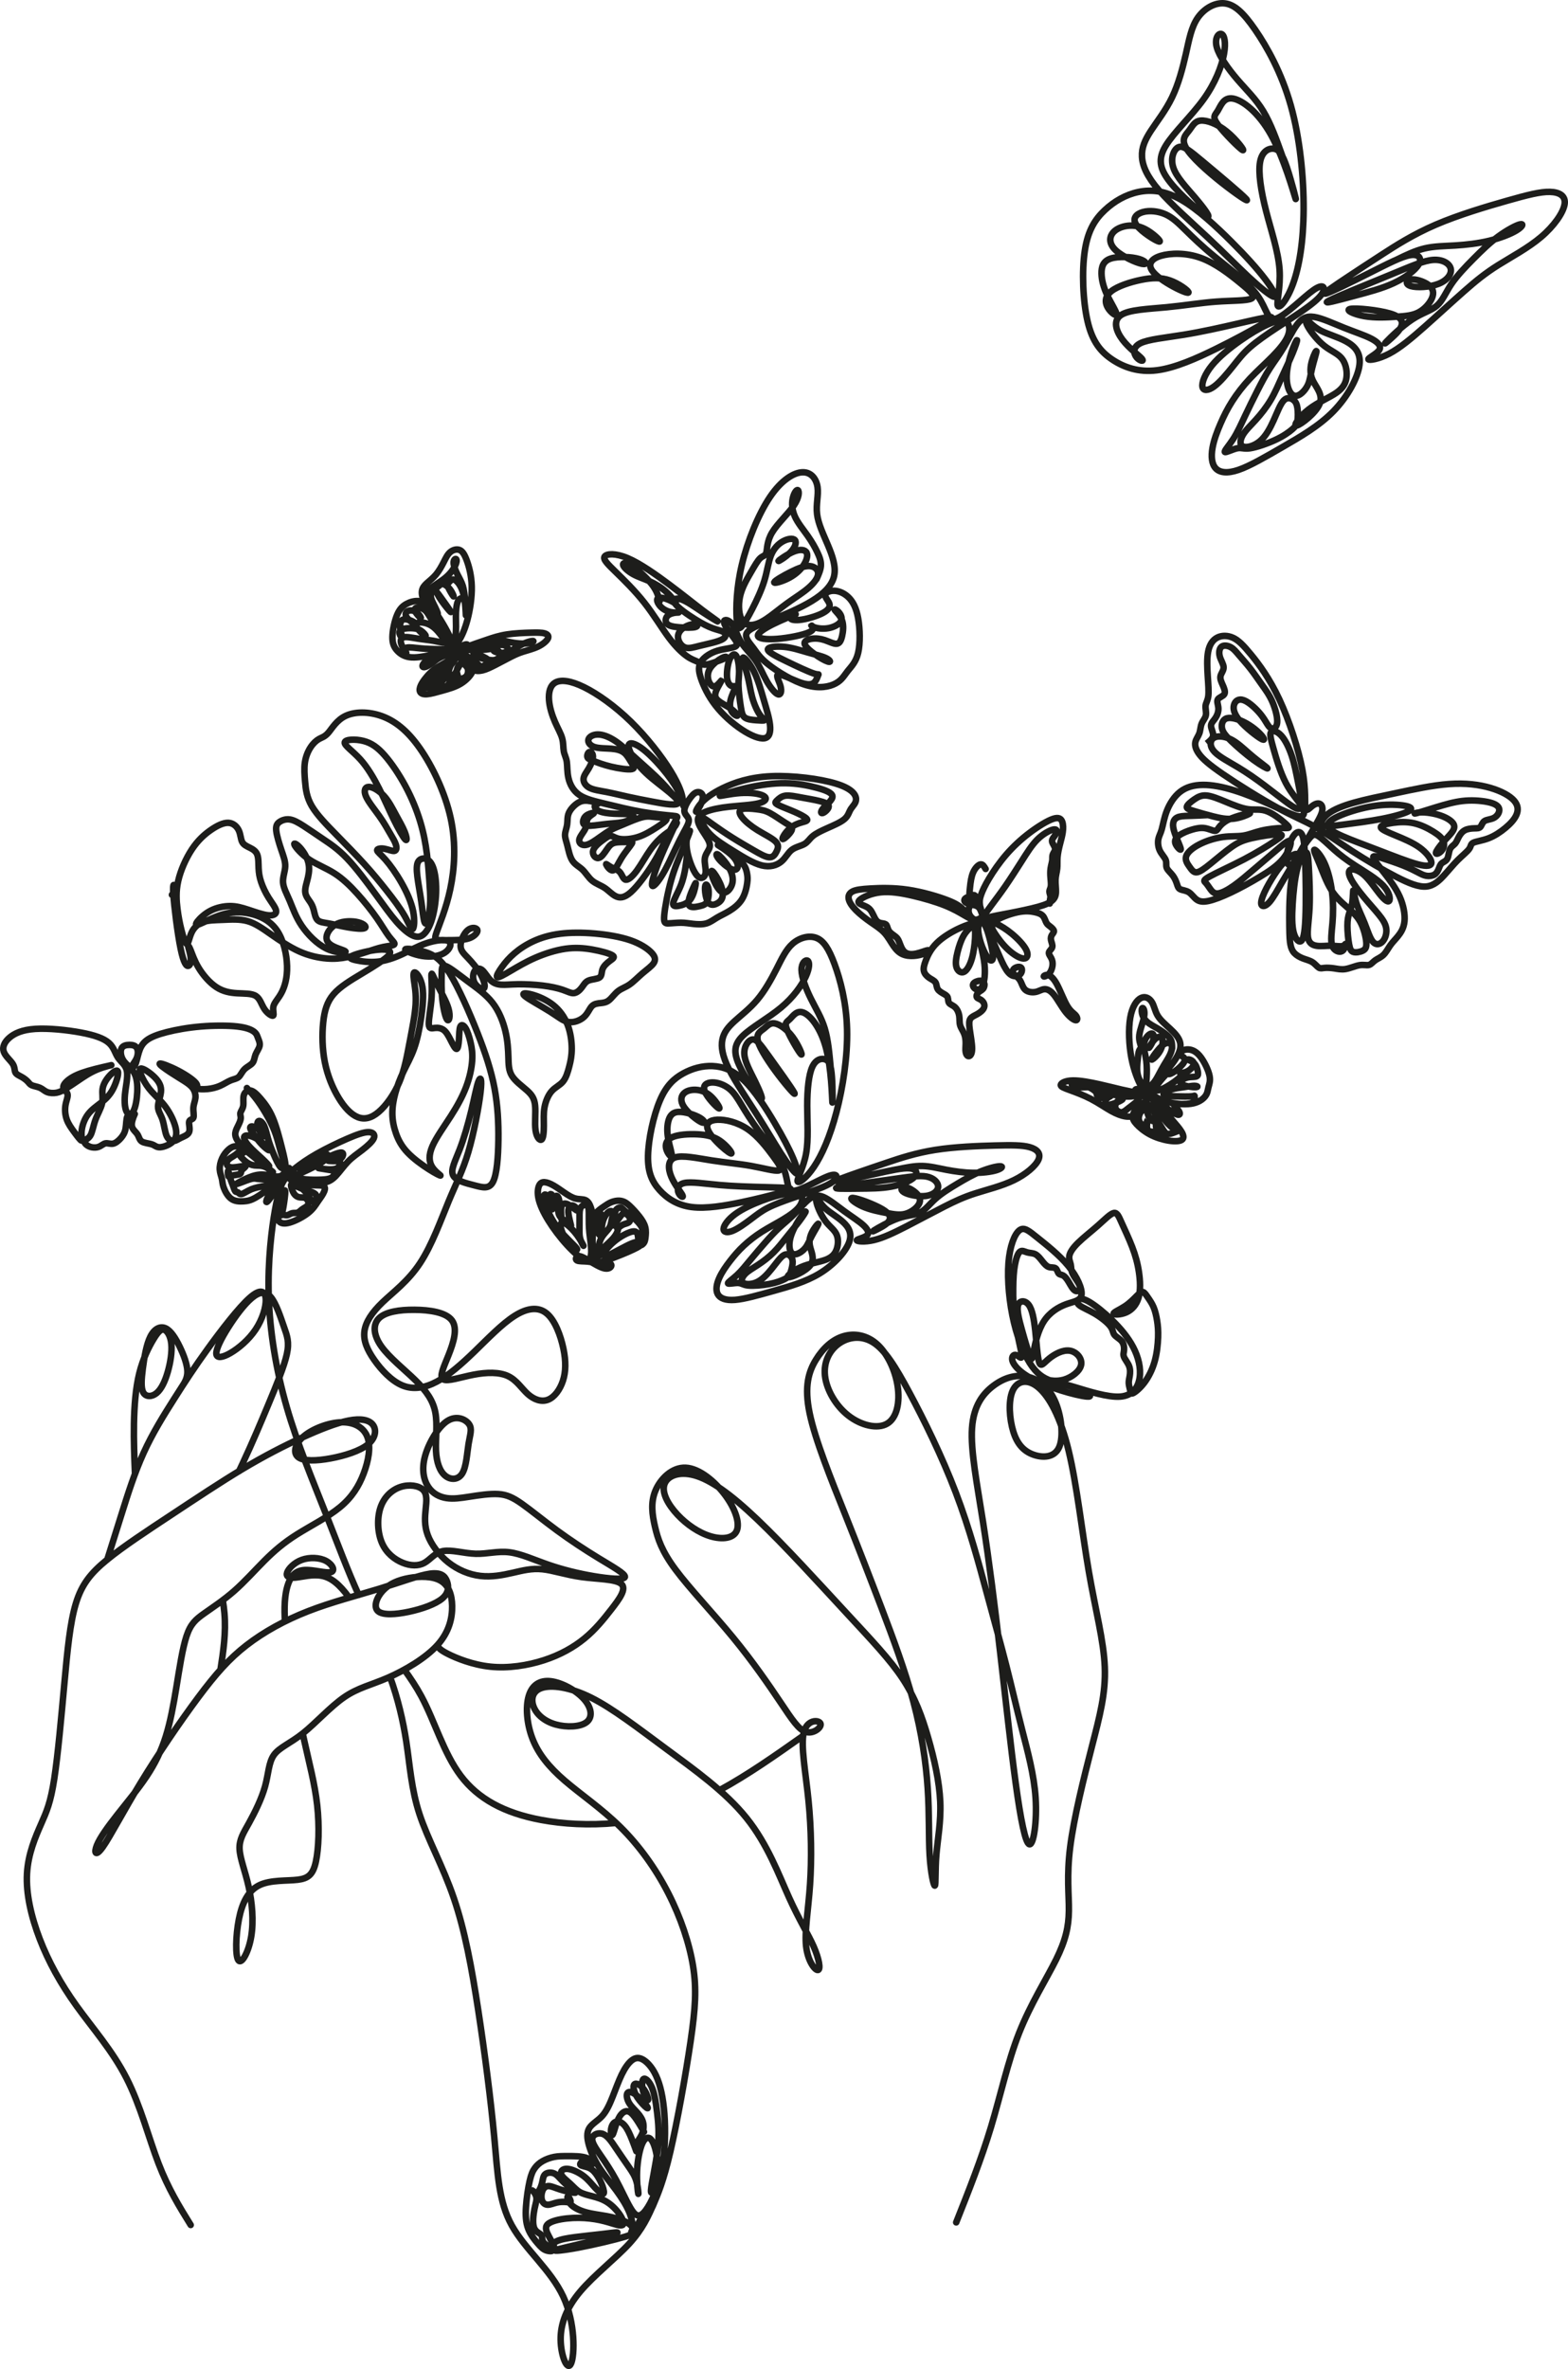 <svg xmlns="http://www.w3.org/2000/svg" id="Ebene_1" data-name="Ebene 1" viewBox="0 0 1361.46 2056.47"><defs><style>      .cls-1 {        stroke-linecap: round;        stroke-linejoin: round;      }      .cls-1, .cls-2 {        fill: none;        stroke: #1d1d1b;        stroke-width: 5.67px;      }      .cls-2 {        stroke-miterlimit: 22.93;      }    </style></defs><path class="cls-1" d="M566.67,1915.24c4.7-10.93,9.4-21.87,15.41-47.72,6-25.85,13.31-66.61,17.53-95.44,4.22-28.83,5.34-45.73,2.15-65.44-3.19-19.71-10.7-42.25-21.59-63.46-10.89-21.22-25.16-41.12-41.5-57.27-16.33-16.15-34.74-28.54-48.44-40.37-13.71-11.83-22.72-23.09-27.79-36.05-5.07-12.96-6.2-27.6-3.38-37.18,2.82-9.58,9.58-14.08,19.15-12.96,9.58,1.13,21.97,7.89,28.73,15.4,6.76,7.51,7.89,15.77,2.44,20.09-5.45,4.32-17.46,4.69-26.85,2.07-9.39-2.63-16.15-8.26-18.96-14.83-2.82-6.57-1.69-14.08,6.76-16.9,8.45-2.82,24.22-.94,43,8.45,18.78,9.39,40.56,26.29,64.96,44.31,24.41,18.02,51.45,37.18,69.85,60.08,18.4,22.91,28.16,49.57,36.99,69.09,8.82,19.53,16.71,31.92,21.4,42.62,4.69,10.7,6.2,19.71,3.75,20.28-2.44,.56-8.82-7.32-10.33-20.47-1.5-13.14,1.88-31.54,3.38-53.7,1.5-22.15,1.13-48.07-1.31-72.66-2.44-24.6-6.95-47.88-4.13-59.33,2.82-11.45,12.95-11.08,14.46-7.89,1.5,3.19-5.63,9.2-12.2,7.51-6.57-1.69-12.58-11.08-22.53-25.91-9.95-14.83-23.85-35.11-41.12-56.14-17.27-21.03-37.93-42.81-49.94-58.96-12.02-16.15-15.4-26.66-17.84-37.17-2.44-10.52-3.94-21.03,.38-31.36,4.32-10.33,14.46-20.46,26.29-19.9,11.83,.56,25.35,11.83,34.17,23.66,8.83,11.83,12.96,24.22,10.14,30.98-2.82,6.76-12.58,7.89-22.72,4.88-10.14-3-20.65-10.14-28.73-18.78-8.07-8.64-13.71-18.78-11.45-26.1,2.25-7.32,12.39-11.83,26.1-8.07,13.71,3.75,30.98,15.77,54.64,38.3,23.66,22.53,53.7,55.58,76.61,80.36,22.91,24.78,38.68,41.31,49.57,57.83,10.89,16.52,16.9,33.04,22.16,51.26,5.26,18.21,9.76,38.12,10.51,55.58,.75,17.46-2.25,32.48-3.38,46.19-1.13,13.71-.38,26.1-1.31,26.66-.94,.56-3.57-10.7-4.51-26.29-.94-15.58-.19-35.49-1.69-58.21-1.5-22.72-5.26-48.25-12.39-75.1-7.13-26.85-17.65-55.01-27.79-81.67s-19.9-51.82-31.73-81.49c-11.83-29.67-25.72-63.84-30.61-87.31-4.88-23.47-.75-36.24,5.45-46.38s14.46-17.65,24.03-20.47c9.58-2.82,20.46-.94,29.29,7.13s15.58,22.34,17.65,36.24-.56,27.41-9.01,32.48c-8.45,5.07-22.72,1.69-33.8-6.95-11.08-8.64-18.96-22.53-20.28-34.55-1.32-12.02,3.94-22.15,12.2-27.98,8.26-5.82,19.53-7.32,29.67-.94,10.14,6.38,19.15,20.65,31.54,43.75s28.16,55.01,40.18,86.56c12.02,31.54,20.28,62.71,27.04,87.68,6.76,24.97,12.02,43.75,16.71,62.15s8.82,36.42,13.71,55.58c4.88,19.15,10.52,39.43,11.83,59.71,1.31,20.28-1.69,40.56-5.26,40.18-3.57-.38-7.7-21.41-12.02-52.95-4.32-31.54-8.82-73.6-13.52-113.97-4.7-40.37-9.58-79.05-14.83-112.65-5.26-33.61-10.89-62.15-9.58-81.67,1.31-19.53,9.58-30.04,18.59-36.8,9.01-6.76,18.78-9.76,28.35-8.07,9.58,1.69,18.96,8.07,24.78,20.65,5.82,12.58,8.07,31.36,3.94,40.74-4.13,9.39-14.65,9.39-22.72,6.38-8.07-3-13.71-9.01-17.09-19.9s-4.51-26.66-.56-35.49c3.94-8.82,12.96-10.7,22.34-2.82,9.39,7.89,19.15,25.53,26.29,55.01,7.13,29.48,11.64,70.78,17.46,104.58,5.82,33.8,12.96,60.08,13.89,82.99,.94,22.91-4.32,42.43-11.27,69.47s-15.58,61.58-18.78,86.93-.94,41.49-1.13,55.39c-.19,13.89-2.82,25.54-11.08,42.25-8.26,16.71-22.16,38.49-32.11,63.65-9.95,25.16-15.96,53.7-24.41,81.67-8.45,27.97-19.34,55.39-30.23,82.8m-664.66,2.25c-9.76-15.77-19.53-31.54-27.98-53.51-8.45-21.97-15.58-50.13-27.79-73.98-12.2-23.85-29.48-43.37-43.37-62.71-13.89-19.34-24.41-38.49-31.92-58.02-7.51-19.53-12.02-39.43-11.08-56.7,.94-17.27,7.32-31.92,12.2-43,4.88-11.08,8.26-18.59,11.45-39.24,3.19-20.65,6.2-54.45,8.83-83.18,2.63-28.73,4.88-52.38,9.95-69.09,5.07-16.71,12.95-26.47,27.22-38.12,14.27-11.64,34.92-25.16,55.95-39.05,21.03-13.89,42.43-28.17,61.58-39.62,19.15-11.45,36.05-20.09,51.63-27.22,15.58-7.13,29.85-12.77,40.55-14.83,10.7-2.07,17.84-.56,21.03,3.75,3.19,4.32,2.44,11.45-4.51,17.09-6.95,5.63-20.09,9.76-32.29,12.02-12.21,2.25-23.47,2.63-28.16-1.13-4.7-3.75-2.82-11.64,5.07-18.21,7.89-6.57,21.78-11.83,32.86-12.02,11.08-.19,19.34,4.69,22.34,13.14,3,8.45,.75,20.47-3.38,31.36-4.13,10.89-10.14,20.65-20.65,29.29-10.51,8.64-25.53,16.15-37.17,23.47-11.64,7.32-19.9,14.46-28.35,22.91-8.45,8.45-17.09,18.21-26.29,26.29-9.2,8.07-18.96,14.46-26.1,19.53-7.13,5.07-11.64,8.82-15.21,19.53-3.57,10.7-6.2,28.35-8.82,44.31-2.63,15.96-5.26,30.23-9.2,42.81-3.94,12.58-9.2,23.47-16.71,34.74-7.51,11.27-17.27,22.91-25.53,33.42-8.26,10.51-15.02,19.9-17.65,26.47-2.63,6.57-1.12,10.33,5.26,1.31,6.38-9.01,17.65-30.79,32.86-55.76,15.21-24.97,34.36-53.13,49.76-73.79,15.4-20.65,27.04-33.8,42.06-45.44,15.02-11.64,33.42-21.78,53.7-29.67s42.43-13.52,61.4-19.34c18.96-5.82,34.73-11.83,44.31-13.14,9.57-1.31,12.95,2.06,14.64,6.57,1.69,4.51,1.69,10.14-4.13,15.02-5.82,4.88-17.46,9.01-28.91,11.45-11.45,2.44-22.72,3.19-26.85-.56-4.13-3.75-1.13-12.02,4.32-17.84,5.45-5.82,13.33-9.2,22.72-10.89,9.39-1.69,20.28-1.69,27.22,2.25,6.95,3.94,9.95,11.83,10.14,21.97,.19,10.14-2.44,22.53-12.77,33.98-10.33,11.45-28.35,21.97-43,28.35-14.64,6.38-25.91,8.64-37.93,16.9-12.02,8.26-24.78,22.53-35.86,31.35-11.08,8.83-20.46,12.21-25.16,18.78-4.69,6.57-4.69,16.33-7.7,27.22-3,10.89-9.01,22.91-13.89,31.73-4.88,8.82-8.64,14.46-8.26,22.72,.38,8.26,4.88,19.15,7.88,32.67,3,13.52,4.51,29.67,2.25,43.18-2.25,13.52-8.26,24.41-11.08,20.84-2.82-3.57-2.44-21.59,.38-35.86s8.07-24.78,17.84-29.48c9.76-4.69,24.03-3.57,33.23-4.69,9.2-1.13,13.33-4.51,15.77-15.77,2.44-11.27,3.19-30.42,1.13-49-2.07-18.59-6.95-36.61-11.27-56.14-.44-2-.88-4.02-1.31-6.05m-15.4-97.28c-.08-1.19-.14-2.36-.19-3.5-.56-12.96,.56-22.72,3.19-29.67,2.63-6.95,6.76-11.08,14.27-11.45,7.51-.38,18.4,3,22.53,1.88,4.13-1.13,1.5-6.76-4.13-9.76-5.63-3-14.27-3.38-21.03-.94-6.76,2.44-11.64,7.7-12.77,11.08-1.13,3.38,1.5,4.88,7.32,4.32,5.82-.56,14.83-3.19,23.09-1.5,7.67,1.57,14.7,6.86,23.48,18.88m35.44,68.73c6.9,19.08,11.31,37.86,14.12,56.2,3.19,20.84,4.32,41.12,11.45,62.9s20.28,45.06,29.85,73.04c9.58,27.98,15.58,60.65,21.22,97.45,5.63,36.8,10.89,77.73,13.89,110.03,3,32.29,3.75,55.95,15.27,76.69,11.51,20.74,33.79,38.56,44.56,61.55,10.76,22.99,10.01,51.16,6.82,58.29-3.19,7.14-8.83-6.76-9.01-20.65-.19-13.89,5.07-27.79,17.03-41.95,11.96-14.16,30.63-28.59,42.39-41.36,11.76-12.77,16.62-23.9,21.49-35.03M93.12,1353.85c3.88-12.33,7.76-24.66,12.71-40.4,4.94-15.74,10.95-34.89,18.84-52.26,7.89-17.37,17.65-32.95,26.66-47.13,9.01-14.18,17.27-26.94,29.01-43.18,11.73-16.24,26.94-35.96,36.52-44.41s13.52-5.63,13.89,1.13c.38,6.76-2.82,17.46-8.83,26.47-6.01,9.01-14.83,16.33-21.78,20.37-6.95,4.04-12.02,4.79-12.3,.66-.28-4.13,4.22-13.14,10.33-22.81s13.8-20,20.37-25.53c6.57-5.54,12.02-6.29,16.62-.85,4.6,5.44,8.35,17.09,11.26,25.44,2.91,8.35,4.98,13.42,2.63,24.13-2.35,10.7-9.11,27.04-15.96,43.47-6.85,16.43-13.8,32.95-22.16,50.88-1.11,2.39-2.25,4.81-3.4,7.23m-14.09,112.01c.61,3.71,1.11,7.43,1.43,11.1,1.49,17.21-.98,33.24-3.44,49.27m-74.21-170.08c-.59-14.35-1.17-28.7-.9-43.66,.27-14.97,1.4-30.55,4.59-43.5,3.19-12.96,8.45-23.28,12.39-29.76s6.57-9.11,9.29-8.17c2.72,.94,5.54,5.45,6.2,12.39,.66,6.95-.84,16.33-3.19,24.41s-5.54,14.83-9.67,18.21c-4.13,3.38-9.2,3.38-11.45-.47-2.25-3.85-1.69-11.55-.47-21.03,1.22-9.48,3.1-20.75,6.57-27.6,3.47-6.85,8.54-9.29,13.14-7.23,4.6,2.07,8.73,8.64,12.28,15.94,3.55,7.3,6.51,15.33,6.71,21.31,.19,5.98-2.39,9.92-4.98,13.86m56.65-259.61c3,3.29,6.01,6.57,9.2,10.94,3.19,4.37,6.57,9.81,9.34,14.88,2.77,5.07,4.93,9.76,6.57,14.55,1.64,4.79,2.77,9.67,4.08,14.22,1.31,4.55,2.82,8.78,2.96,11.64s-1.08,4.37-2.91,2.49c-1.83-1.88-4.27-7.13-6.24-11.83s-3.47-8.83-4.65-12.96c-1.17-4.13-2.02-8.26-3.38-11.12s-3.24-4.46-4.46-4.27c-1.22,.19-1.78,2.16-1.22,4.6,.56,2.44,2.25,5.35,3.62,7.04,1.36,1.69,2.39,2.16,2.11,1.32-.28-.85-1.88-3-3.9-4.74-2.02-1.74-4.46-3.05-6.06-3.38-1.6-.33-2.35,.33-2.16,1.5,.19,1.17,1.31,2.86,3.19,5.49,1.88,2.63,4.51,6.2,7.18,8.96,2.68,2.77,5.4,4.74,5.96,4.65s-1.03-2.25-3.66-4.7c-2.63-2.44-6.29-5.16-9.86-6.71-3.57-1.55-7.04-1.92-7.93-.52-.89,1.41,.8,4.6,3.94,8.17,3.14,3.57,7.74,7.51,11.45,10.98,3.71,3.47,6.52,6.48,6.15,6.76s-3.94-2.16-8.07-5.16c-4.13-3-8.83-6.57-12.3-9.58s-5.73-5.45-7.18-7.75c-1.46-2.3-2.11-4.46-1.78-6.71,.33-2.25,1.64-4.6,2.72-6.81,1.08-2.21,1.92-4.27,1.97-5.96,.05-1.69-.7-3-.28-4.55,.42-1.55,2.02-3.33,2.44-6.1,.42-2.77-.33-6.52,.52-9.25,.84-2.72,3.29-4.41,5.87-3.94,2.58,.47,5.3,3.1,8.64,6.95,3.33,3.85,7.28,8.92,10.56,16.62,3.29,7.7,5.92,18.02,7.94,26.05,2.02,8.03,3.43,13.75,3.12,17.9-.32,4.14-2.37,6.7-5.89,7.12-3.52,.42-8.52-1.29-13.03-1.63s-8.55,.69-12.92,2.48c-4.37,1.78-9.06,4.32-10.42,5.26-1.36,.94,.61,.28,3.57-.84,2.96-1.13,6.9-2.72,9.44-3.29,2.53-.56,3.66-.09,5.49,.14,1.83,.24,4.37,.24,7.45,.49s6.72,.77,8.15,1.38c1.44,.62,.68,1.33-1.33,2.07-2,.73-5.25,1.47-8.89,2.17-3.64,.7-7.68,1.36-11.2,2.81-3.52,1.46-6.52,3.71-8.4,4.13-1.88,.42-2.63-.99-3.38-1.46-.75-.47-1.5,0-2.21-.89s-1.36-3.15-2.11-5.16c-.75-2.02-1.6-3.8-2.35-6.43-.75-2.63-1.41-6.1-1.74-6.15s-.33,3.33,.14,4.51c.47,1.17,1.41,.14,3.47-.42,2.07-.56,5.26-.66,6.57-1.31,1.31-.66,.75-1.88,1.55-3.14,.8-1.27,2.96-2.58,3.29-3.24,.33-.66-1.17-.66-3.8-.28-2.63,.38-6.38,1.13-8.82,.8-2.44-.33-3.57-1.74-3.66-3.19s.85-2.96,2.25-4.13,3.29-2.02,5.29-3.52c2.01-1.51,4.15-3.67,5.56-3.91,1.41-.23,2.08,1.46,1.53,2.03-.56,.57-2.34,0-3.23,.15-.89,.14-.89,.99,.19,2.53,1.08,1.55,3.24,3.8,5.44,5.45,2.21,1.64,4.46,2.68,7.09,2.96,2.63,.28,5.63-.19,9.06,1.22,3.43,1.41,7.27,4.69,7.04,4.69s-4.55-3.29-9.39-7.23c-4.83-3.94-10.19-8.54-14.13-11.36-3.94-2.82-6.48-3.85-8.73-3.9s-4.22,.89-6.29,2.72c-2.07,1.83-4.23,4.55-5.68,7.7-1.46,3.15-2.21,6.71-2.02,9.76,.19,3.05,1.31,5.59,1.83,7.89,.52,2.3,.42,4.36,1.55,7.6,1.13,3.24,3.47,7.65,6.62,9.9,3.14,2.25,7.09,2.35,10.47,2.16,3.38-.19,6.2-.66,10.75-3.24,4.55-2.58,10.84-7.28,14.79-10.19,3.94-2.91,5.54-4.04,5.73-3.29,.19,.75-1.03,3.38-3.33,7.13-2.3,3.75-5.68,8.64-7.13,9.9-1.46,1.27-.99-1.08,.52-4.13,1.5-3.05,4.04-6.81,6.29-9.9,2.25-3.1,4.22-5.54,6.43-7.46,2.21-1.92,4.65-3.33,5.63-4.93,.99-1.6,.52-3.38-.38-2.63-.89,.75-2.21,4.04-.47,7.18,1.74,3.14,6.52,6.15,10.18,8.96,3.66,2.82,6.2,5.45,7.6,7.7s1.69,4.13,2.58,4.74c.89,.61,2.39-.05,3.33-1.22,.94-1.17,1.31-2.86,.61-4.13s-2.49-2.11-4.65-2.86-4.69-1.41-7.51-2.53-5.91-2.72-7.65-3.38c-1.74-.66-2.11-.38-1.83,1.22,.28,1.6,1.22,4.51,2.53,6.43s3,2.86,4.74,3.14c1.74,.28,3.52-.09,4.98,.61s2.58,2.49,2.77,3.94-.56,2.58-1.69,3.47c-1.13,.89-2.63,1.55-3.94,2.54-1.31,.98-2.44,2.3-3.85,2.77s-3.1,.09-4.65,.47c-1.55,.38-2.96,1.5-4.22,1.74s-2.39-.42-3.8-.33c-1.41,.09-3.1,.94-3.29,1.13s1.13-.28,2.07-2.02c.94-1.74,1.5-4.74,2.21-9.53,.71-4.79,1.55-11.36,.56-10.75-.98,.61-3.8,8.4-5.26,14.27s-1.55,9.81,0,12.1c1.55,2.29,4.74,2.93,9.67,1.53,4.93-1.41,11.59-4.87,15.96-8.33,4.37-3.46,6.43-6.94,8.26-9.66,1.83-2.72,3.43-4.69,4.74-7.09,1.31-2.39,2.35-5.21,.71-6.38-1.64-1.17-5.96-.7-10.42-1.03-4.46-.33-9.06-1.46-12.49-2.58-3.43-1.13-5.68-2.25-5.82-3.19-.14-.94,1.83-1.69,6.76-3.85,4.93-2.16,12.81-5.73,17.88-8.78s7.32-5.59,7.56-7.04c.23-1.45-1.55-1.83-4.69-.7-3.15,1.13-7.65,3.75-11.69,6.81-4.04,3.05-7.61,6.53-7.46,7.42,.14,.89,3.99-.8,8.45-3.24,4.46-2.44,9.53-5.63,13-7.65,3.47-2.02,5.35-2.86,7.74-3.8s5.31-1.97,6.71-1.64c1.41,.33,1.31,2.02,.52,3.47-.8,1.46-2.3,2.68-4.98,3.19-2.67,.52-6.52,.33-7.23,.38-.7,.05,1.74,.33,4.13,.33s4.74-.28,5.68,.42c.94,.7,.47,2.39-.28,3.71-.75,1.31-1.78,2.25-3.85,2.72s-5.16,.47-8.35,.14c-3.19-.33-6.48-.99-5.82-.89,.66,.09,5.26,.94,8.4,1.41,3.14,.47,4.83,.56,5.3,1.88,.47,1.31-.28,3.85-2.91,5.21-2.63,1.36-7.13,1.55-11.78,1.6s-9.43-.05-13.33-.8c-3.9-.75-6.9-2.16-6.81-1.88,.09,.28,3.29,2.25,6.1,3.43,2.82,1.17,5.26,1.55,8.68,1.83s7.84,.47,11.5-.23c3.66-.7,6.57-2.3,9.81-5.68,3.24-3.38,6.81-8.54,10.66-12.49,3.85-3.94,7.98-6.67,12.3-10s8.82-7.28,10.09-10.33c1.27-3.05-.7-5.21-4.74-5.21s-10.14,2.16-18.26,5.68c-8.12,3.52-18.26,8.4-26.38,13-8.12,4.6-14.22,8.92-18.64,12.44s-7.13,6.24-9.73,10.25c-2.59,4-5.05,9.29-8.03,25.87-2.97,16.58-6.46,44.46-5.53,75.06,.94,30.6,6.31,63.94,15.6,96.22,9.29,32.28,22.5,63.51,35.33,96.13,9,22.87,17.81,46.42,27.18,67.11m39.67,64.9c5.28,7.37,10.29,14.77,14.69,22.95,11.76,21.83,19.27,49.25,34.29,69.15,15.02,19.9,37.55,32.29,69.85,38.3,19.1,3.55,41.62,4.88,65.01,2.62m89.72-28.38c24.69-13.41,48.69-30.33,72.68-47.25m-317.54-78.7c.69,1.81,1.38,3.63,8.85,7.45s21.75,9.64,37.24,11.23c15.49,1.59,32.2-1.03,46.38-5.63,14.18-4.6,25.82-11.17,35.21-18.87s16.52-16.52,23.38-25.35c6.85-8.82,13.43-17.65,8.64-21.97-4.79-4.32-20.93-4.13-34.55-6.01-13.61-1.88-24.69-5.82-34.08-6.76-9.39-.94-17.09,1.13-25.72,3.1-8.64,1.97-18.21,3.85-27.98,2.72-9.76-1.13-19.71-5.26-27.98-11.83-8.26-6.57-14.83-15.58-17.84-23.75-3-8.17-2.44-15.49-1.75-22.3,.69-6.81,1.5-13.09-2.25-16.85-3.75-3.76-12.08-4.98-19.62-2.49-7.54,2.49-14.3,8.68-17.4,17.98-3.1,9.29-2.54,21.68,1.31,30.6,3.85,8.92,10.99,14.36,17.93,17.18,6.95,2.82,13.71,3,18.96,.09,5.26-2.91,9.01-8.92,16.33-10.23s18.21,2.07,28.16,2.35c9.95,.28,18.96-2.53,29.1-1.31,10.14,1.22,21.4,6.48,33.89,10.8,12.49,4.32,26.19,7.7,39.52,9.95,13.33,2.25,26.29,3.38,27.04,.75,.75-2.63-10.7-9.01-22.72-16.33-12.02-7.32-24.6-15.58-36.24-24.13-11.64-8.54-22.34-17.37-30.32-23-7.98-5.63-13.24-8.07-20.65-8.54s-16.99,1.03-24.88,2.25c-7.89,1.22-14.08,2.16-20.09,1.22-6.01-.94-11.83-3.75-15.77-9.67-3.94-5.92-6.01-14.93-2.91-26.48,3.1-11.55,11.36-25.63,19.43-30.79,8.07-5.16,15.96-1.41,18.87,2.82,2.91,4.22,.84,8.92-.47,17.09-1.31,8.17-1.88,19.81-5.45,25.63-3.57,5.82-10.14,5.82-14.83,1.97-4.69-3.85-7.51-11.55-7.98-21.69-.47-10.14,1.41-22.72-.56-33.14-1.97-10.42-7.79-18.68-17.27-27.98-9.48-9.29-22.62-19.62-29.57-29.38-6.95-9.76-7.7-18.96-2.07-24.5,5.63-5.54,17.65-7.42,30.79-7.32,13.14,.09,27.41,2.16,32.58,9.29,5.16,7.14,1.22,19.34-2.91,29.76-4.13,10.42-8.45,19.06-4.79,21.31,3.66,2.25,15.3-1.88,26.57-4.04,11.27-2.16,22.16-2.35,29.76,1.22,7.6,3.57,11.92,10.89,17.27,15.68,5.35,4.79,11.73,7.04,17.37,4.88s10.51-8.73,13.05-16.52c2.54-7.79,2.72-16.8,.38-27.97-2.35-11.17-7.23-24.5-14.55-30.51-7.32-6.01-17.09-4.69-28.07,2.35-10.99,7.04-23.19,19.81-34.64,30.89-11.45,11.08-22.15,20.47-32.58,26-10.42,5.54-20.56,7.23-30.04,3.29s-18.31-13.52-24.41-22.25c-6.1-8.73-9.48-16.62-8.45-24.69,1.03-8.07,6.48-16.34,15.68-25.16,9.2-8.83,22.16-18.21,32.58-33.98,10.42-15.77,18.31-37.93,24.97-53.98,6.66-16.05,12.11-26,16.99-42.53,4.88-16.52,9.2-39.62,10.61-51.91,1.41-12.3-.09-13.8-1.78-9.48-1.69,4.32-3.57,14.46-6.29,25.72s-6.29,23.66-10.14,33.61-7.98,17.46-5.63,22.25c2.35,4.79,11.17,6.85,18.4,8.73,7.23,1.88,12.86,3.57,16.24-3,3.38-6.57,4.5-21.41,4.69-36.33,.19-14.93-.56-29.95-3.38-44.97-2.82-15.02-7.7-30.04-14.83-48.16-7.13-18.12-16.52-39.33-24.22-51.73-7.7-12.39-13.71-15.96-21.22-18.31-7.51-2.35-16.52-3.47-17.18-2.35-.66,1.12,7.04,4.5,14.55,5.73s14.83,.28,19.53-2.72c4.69-3,6.76-8.07,3.57-10.04-3.19-1.97-11.64-.84-19.24,1.69-7.6,2.53-14.36,6.48-21.31,9.67-6.95,3.19-14.08,5.63-21.12,6.38s-13.99-.19-18.68-1.22c-4.69-1.03-7.14-2.16-3-4.04,4.13-1.88,14.83-4.51,22.44-5.16,7.6-.66,12.11,.66,9.11,4.51-3,3.85-13.52,10.23-23.38,16.15-9.86,5.91-19.06,11.36-24.78,18.03-5.73,6.67-7.98,14.55-9.01,24.78-1.03,10.23-.84,22.81,1.5,34.45,2.35,11.64,6.85,22.34,11.92,30.7,5.07,8.36,10.7,14.36,16.52,16.71,5.82,2.35,11.83,1.03,18.31-4.51,6.48-5.54,13.42-15.3,17.93-26,4.51-10.7,6.57-22.34,8.83-34.17,2.25-11.83,4.69-23.84,5.26-33.14,.56-9.29-.75-15.87-1.41-20.65-.66-4.79-.66-7.79,1.03-7.04,1.69,.75,5.07,5.26,6.29,12.49,1.22,7.23,.28,17.18-1.13,26.76-1.41,9.58-3.29,18.78-6.01,26.47-2.72,7.7-6.29,13.89-9.29,20.18-3,6.29-5.45,12.67-7.13,18.87-1.69,6.2-2.63,12.2-2.54,18.02,.09,5.82,1.22,11.45,3.19,16.99,1.97,5.54,4.79,10.98,9.95,16.43,5.16,5.44,12.67,10.89,18.59,14.64,5.91,3.75,10.23,5.82,10.04,5.35-.19-.47-4.88-3.47-7.42-7.79-2.54-4.32-2.91-9.95,.38-17.56,3.29-7.6,10.23-17.18,15.96-26.1,5.73-8.92,10.23-17.18,13.33-25.35,3.1-8.17,4.79-16.24,5.26-22.72,.47-6.48-.28-11.36-1.41-16.15-1.13-4.79-2.63-9.48-4.32-12.21-1.69-2.72-3.57-3.47-4.51-1.5-.94,1.97-.94,6.67-1.22,11.08-.28,4.41-.85,8.54-2.16,8.45-1.31-.09-3.38-4.41-5.26-8.07-1.88-3.66-3.57-6.67-5.82-8.36-2.25-1.69-5.07-2.07-7.7-1.78-2.63,.28-5.07,1.22-5.26-3.29-.19-4.51,1.88-14.46,2.44-23.66s-.38-17.65-.09-19.62c.28-1.97,1.78,2.54,4.97,8.92,3.19,6.38,8.07,14.65,9.86,21.12,1.79,6.48,.47,11.17-1.12,9.48-1.6-1.69-3.47-9.76-4.32-17.84-.85-8.07-.66-16.15-.56-21.69,.09-5.54,.09-8.54,3.85-7.04,3.75,1.5,11.27,7.51,18.96,13.24,7.7,5.73,15.58,11.17,21.31,18.49,5.73,7.32,9.29,16.52,11.27,24.88,1.97,8.36,2.35,15.87,2.54,22.25s.19,11.64,3.1,16.33c2.91,4.69,8.73,8.82,12.86,12.49s6.57,6.85,7.23,13.05c.66,6.2-.47,15.4,.38,21.59,.84,6.2,3.66,9.39,5.26,8.17,1.6-1.22,1.97-6.85,1.97-12.2s-.38-10.42,.56-15.68c.94-5.26,3.19-10.7,6.29-14.18,3.1-3.47,7.04-4.98,9.76-8.26,2.72-3.29,4.22-8.36,5.45-13.14s2.16-9.29,2.16-15.4-.94-13.8-3.57-20.65c-2.63-6.85-6.95-12.86-12.67-17.37s-12.86-7.51-18.4-9.01c-5.54-1.5-9.48-1.5-6.01,1.41,3.47,2.91,14.36,8.73,21.78,13.42s11.36,8.26,16.05,9.01c4.69,.75,10.14-1.32,13.52-4.41,3.38-3.1,4.69-7.23,6.85-9.39,2.16-2.16,5.16-2.35,7.79-2.63,2.63-.28,4.88-.66,7.23-2.63,2.35-1.97,4.79-5.54,7.7-7.79s6.29-3.19,9.86-5.63c3.57-2.44,7.32-6.38,11.26-9.76,3.94-3.38,8.07-6.2,9.86-9.01,1.78-2.82,1.22-5.63-2.16-9.11s-9.58-7.6-18.31-10.61c-8.73-3-20-4.88-30.79-5.82-10.8-.94-21.12-.94-30.04,.19-8.92,1.13-16.43,3.38-23,6.38-6.57,3-12.2,6.76-16.71,10.61-4.51,3.85-7.89,7.79-10.8,11.83-2.91,4.04-5.35,8.17-4.13,8.82,1.22,.66,6.1-2.16,12.02-5.63,5.91-3.47,12.86-7.6,21.03-11.17s17.56-6.57,26.01-7.79c8.45-1.22,15.96-.66,23.47,.66,7.51,1.31,15.02,3.38,17.55,5.07,2.54,1.69,.09,3-2.44,4.88-2.54,1.88-5.17,4.32-6.2,7.04-1.03,2.72-.47,5.73-2.53,7.23-2.07,1.5-6.76,1.5-9.67,2.72s-4.04,3.66-5.82,6.01c-1.78,2.35-4.22,4.6-6.85,4.88-2.63,.28-5.45-1.41-9.86-2.91-4.41-1.5-10.42-2.82-17.46-3.66-7.04-.84-15.11-1.22-21.4-1.13s-10.8,.66-14.55,.38c-3.75-.28-6.76-1.41-9.39-4.13-2.63-2.72-4.88-7.04-7.32-8.83-2.44-1.78-5.07-1.03-6.48,1.5s-1.6,6.85,.47,10.23c2.06,3.38,6.38,5.82,7.88,4.41s.19-6.67-2.72-11.92c-2.91-5.26-7.42-10.52-11.08-14.36-3.66-3.85-6.48-6.29-6.48-10.7s2.82-10.8,6.29-13.61c3.47-2.82,7.6-2.06,8.26-.09,.66,1.97-2.16,5.16-6.2,6.85-4.04,1.69-9.29,1.88-14.36,1.97-5.07,.09-9.95,.09-12.96,0-3-.09-4.13-.28-1.78-7.04,2.35-6.76,8.17-20.09,11.83-37.46,3.66-17.37,5.16-38.77,.38-61.02-4.79-22.25-15.87-45.34-26.85-61.02s-21.87-23.94-33.23-27.98c-11.36-4.04-23.19-3.85-31.07-.19s-11.83,10.8-15.02,14.55c-3.19,3.75-5.63,4.13-8.17,5.54-2.53,1.41-5.16,3.85-7.42,7.32s-4.13,7.98-4.88,13.05c-.75,5.07-.38,10.7,.19,16.99,.56,6.29,1.31,13.24,5.82,20.93,4.51,7.7,12.77,16.15,21.22,24.78,8.45,8.64,17.09,17.46,24.41,25.54,7.32,8.07,13.33,15.4,19.25,22.91,5.92,7.51,11.73,15.21,15.58,21.88,3.85,6.66,5.73,12.3,7.04,11.64,1.31-.66,2.06-7.6,.47-15.49-1.6-7.89-5.54-16.71-10.14-24.78-4.6-8.07-9.86-15.4-13.99-20.09-4.13-4.69-7.13-6.76-7.13-8.07s3-1.88,6.29-1.31c3.29,.56,6.85,2.25,8.73,1.88,1.88-.38,2.07-2.82,1.22-5.54s-2.72-5.73-5.07-9.76c-2.35-4.04-5.16-9.11-9.29-14.93-4.13-5.82-9.58-12.39-11.64-17.27-2.07-4.88-.75-8.07,2.63-8.07s8.82,3.19,13.05,7.79c4.22,4.6,7.23,10.61,10.23,16.15,3,5.54,6.01,10.61,7.79,15.12,1.78,4.51,2.35,8.45,.47,6.57s-6.2-9.58-10.23-17.84c-4.04-8.26-7.79-17.09-12.39-26.19-4.6-9.11-10.04-18.5-16.52-25.63-6.48-7.14-13.99-12.02-13.42-14.65,.56-2.63,9.2-3,16.24-1.22s12.49,5.73,18.49,12.58c6.01,6.85,12.58,16.62,18.03,26.75,5.45,10.14,9.76,20.65,12.77,30.6s4.69,19.34,5.82,28.07c1.13,8.73,1.69,16.8,2.16,23.47,.47,6.67,.84,11.92,.75,17.18-.09,5.26-.66,10.52-1.6,14.55-.94,4.04-2.25,6.85-3.29,4.32-1.03-2.54-1.78-10.42-2.91-18.21-1.13-7.79-2.63-15.49-3.38-21.59-.75-6.1-.75-10.61,.84-13.14,1.6-2.54,4.79-3.1,7.42-1.88s4.69,4.22,6.1,9.29c1.41,5.07,2.16,12.2,1.88,20s-1.6,16.24-3.57,22.72c-1.97,6.48-4.6,10.98-7.42,13.33-2.82,2.35-5.82,2.53-9.67,.66-3.85-1.88-8.54-5.82-13.71-11.74-5.16-5.91-10.8-13.8-18.21-23.94-7.42-10.14-16.62-22.53-24.69-30.98s-15.02-12.96-21.31-17.18c-6.29-4.23-11.92-8.17-16.62-11.17-4.69-3-8.45-5.07-11.92-5.54-3.47-.47-6.67,.66-8.83,2.16-2.16,1.5-3.29,3.38-2.82,7.7,.47,4.32,2.54,11.08,4.41,16.62,1.88,5.54,3.57,9.86,3.38,14.36-.19,4.51-2.25,9.2-1.88,13.99,.38,4.79,3.19,9.67,5.82,15.87,2.63,6.2,5.07,13.71,10.33,21.5s13.33,15.87,21.31,19.81c7.98,3.94,15.87,3.75,16.71,2.91,.84-.84-5.35-2.35-9.76-4.41-4.41-2.07-7.04-4.69-6.67-8.54,.38-3.85,3.76-8.92,9.29-11.45,5.54-2.53,13.24-2.53,18.31-1.22,5.07,1.31,7.51,3.94,5.63,4.98-1.88,1.03-8.07,.47-14.18-.56-6.1-1.03-12.11-2.53-16.8-3.38-4.7-.85-8.08-1.03-10.05-3-1.97-1.97-2.53-5.73-3.29-8.64s-1.69-4.98-3.29-7.32c-1.6-2.35-3.85-4.97-4.13-8.54-.28-3.57,1.41-8.07,2.44-12.67,1.03-4.6,1.41-9.29-.09-14.08-1.5-4.79-4.88-9.67-7.7-12.49s-5.07-3.57-3.75-1.13c1.31,2.44,6.2,8.07,12.67,12.39,6.48,4.32,14.55,7.32,21.78,11.92,7.23,4.6,13.61,10.79,19.81,17.65,6.2,6.85,12.2,14.36,16.8,20.94,4.6,6.57,7.79,12.2,10.7,16.05,2.91,3.85,5.54,5.91,4.69,7.04-.84,1.13-5.16,1.31-9.67,2.25-4.51,.94-9.2,2.63-14.46,4.32-5.26,1.69-11.08,3.38-16.71,4.51-5.63,1.13-11.08,1.69-17.93,1.13-6.85-.56-15.11-2.25-23.56-6.01-8.45-3.76-17.08-9.58-24.5-14.74-7.42-5.16-13.61-9.67-20.56-11.64-6.95-1.97-14.64-1.41-21.4-1.13-6.76,.28-12.58,.28-17.18,1.88-4.6,1.6-7.98,4.79-10.04,9.2-2.07,4.41-2.82,10.04-4.13,9.86-1.31-.19-3.19-6.2-4.69-12.11-1.5-5.92-2.63-11.74-3.47-18.59-.84-6.85-1.41-14.74,.66-23.94,2.06-9.2,6.76-19.71,11.92-27.51,5.16-7.79,10.79-12.86,16.33-16.71,5.54-3.85,10.98-6.48,15.3-6.29,4.32,.19,7.51,3.19,9.11,6.67,1.59,3.47,1.59,7.42,2.91,9.95,1.31,2.53,3.94,3.66,6.57,4.97s5.26,2.82,6.48,5.91c1.22,3.1,1.03,7.79,1.22,11.92s.75,7.7,2.16,11.92c1.41,4.22,3.66,9.11,6.48,13.61,2.82,4.51,6.2,8.64,6.57,11.45,.38,2.82-2.25,4.32-6.95,3.85-4.69-.47-11.45-2.91-17.18-4.79-5.73-1.88-10.42-3.19-15.87-3.19s-11.64,1.31-16.8,3.94c-5.16,2.63-9.29,6.57-11.36,9.2-2.06,2.63-2.06,3.94,1.79,2.44,3.85-1.5,11.55-5.82,19.43-8.17,7.89-2.35,15.96-2.72,24.41-.84s17.27,6.01,23.1,14.36c5.82,8.35,8.64,20.93,8.92,31.07,.28,10.14-1.97,17.84-4.79,23.19-2.82,5.35-6.2,8.36-7.04,11.83-.85,3.47,.84,7.42-.28,8.07-1.13,.66-5.07-1.97-7.61-5.82-2.54-3.85-3.66-8.92-7.42-11.27-3.76-2.35-10.14-1.97-16.34-2.35-6.2-.38-12.2-1.5-18.02-5.35-5.82-3.85-11.45-10.42-15.21-16.62-3.76-6.2-5.63-12.02-7.04-15.49-1.41-3.47-2.35-4.6-2.06-3,.28,1.6,1.78,5.91,2.16,9.58,.38,3.66-.38,6.67-1.97,7.13-1.6,.47-4.04-1.6-6.76-14.74-2.72-13.14-5.73-37.36-6.38-47.97-.66-10.61,1.03-7.6,1.22-5.16,.19,2.44-1.13,4.32-2.44,6.2m571.93,149.56c-1.09-11.92-2.17-23.84-5.1-33.52-2.92-9.67-7.69-17.1-11.97-25.77-4.29-8.67-8.09-18.57-8.19-24.95-.1-6.38,3.52-9.24,5.33-8.1,1.81,1.14,1.81,6.29-1.71,13.9-3.52,7.62-10.57,17.71-21.43,26.76-10.86,9.05-25.52,17.05-33.14,24.47-7.62,7.43-8.19,14.28-3.33,25.17,4.86,10.89,15.16,25.8,18.5,28.85,3.33,3.05-.3-5.77-4.49-14.34-4.2-8.57-8.95-16.89-9.38-23.74-.43-6.85,3.46-12.21,6.98-12.72,3.52-.51,6.67,3.85,14.34,14.51,7.67,10.66,19.86,27.61,22,31.66,2.14,4.05-5.77-4.79-13.68-15.17-7.9-10.38-15.8-22.29-17.75-29.2-1.95-6.91,2.05-8.81,5.1-11.19s5.14-5.24,9.33-4.57c4.19,.67,10.47,4.86,15.62,11.81,5.14,6.95,9.14,16.67,7.33,15.05s-9.43-14.57-12.09-21.14c-2.67-6.57-.38-6.76,2.42-9.52,2.79-2.76,6.1-8.08,12.1-5.41,6,2.67,14.69,13.32,19.3,30.95,4.61,17.63,5.13,42.23,5.42,46.42,.29,4.19,.33-12.03-.41-21.95-.74-9.92-2.26-13.54-5.55-14.87-3.29-1.33-8.33-.38-11.47,6.48-3.14,6.86-4.38,19.62-4.38,33.61s1.24,29.24-.99,41.54c-2.23,12.31-7.93,21.69-7.4,24.07,.52,2.38,7.27-2.24,14.17-12.45,6.9-10.21,13.94-26.02,19.56-47.45,5.62-21.43,9.81-48.47,9.24-71.9-.57-23.43-5.9-43.23-10.86-56.66-4.95-13.43-9.52-20.47-15.9-22.85-6.38-2.38-14.57-.1-20.47,5.05-5.9,5.14-9.52,13.14-14.09,22.09-4.57,8.95-10.1,18.86-16.67,26.66s-14.19,13.52-19.81,18.66c-5.62,5.14-9.24,9.71-10.47,15.9-1.24,6.19-.1,14,5.62,25.43,5.71,11.43,16,26.47,24.38,39.62,8.38,13.14,14.86,24.38,20.85,33.71,5.99,9.33,11.51,16.76,13.5,17.47,2,.71,.47-5.29-2.95-13.38-3.42-8.09-8.75-18.28-16.17-30.81-7.42-12.52-16.95-27.38-26.28-36.43-9.33-9.05-18.47-12.28-27.42-12.66-8.95-.38-17.71,2.1-25.52,6.38-7.81,4.29-14.67,10.38-20.28,23.62-5.62,13.24-10,33.62-10.29,47.9-.29,14.29,3.52,22.47,9.9,29.62,6.38,7.14,15.33,13.24,28,14.86,12.67,1.62,29.04-1.24,43.14-4.19,14.09-2.95,25.9-6,33.52-8.1,7.62-2.09,11.05-3.24,8.29-3.9-2.76-.67-11.71-.86-23.05-1.14-11.33-.29-25.04-.67-37.81-1.81-12.76-1.14-24.57-3.05-30.57-1.71-6,1.33-6.19,5.91-4.76,8.86,1.43,2.95,4.48,4.28,3.24,1.71-1.24-2.57-6.76-9.05-9.68-16.02-2.92-6.97-3.24-14.43,3.14-16.72,6.38-2.29,19.46,.61,31.72,2.53,12.25,1.92,23.68,2.88,34.35,4.78,10.67,1.9,20.57,4.76,24.03,3.98,3.46-.78,.47-5.2-4.86-12.44s-13.01-17.29-22.08-23.46c-9.08-6.17-19.55-8.46-26.31-8.17-6.76,.29-9.81,3.14-8.57,7.62,1.24,4.48,6.76,10.57,11.71,15.14,4.95,4.57,9.33,7.62,9.14,6.19-.19-1.43-4.95-7.33-10.38-10.95-5.43-3.62-11.52-4.95-19.14-5.33-7.62-.38-16.76,.19-21.9,2.48-5.14,2.29-6.29,6.29-5.24,10.19,1.05,3.9,4.28,7.71,4.76,6.19,.47-1.52-1.81-8.38-2.95-14.38-1.14-6-1.14-11.14-.1-15.52,1.05-4.38,3.14-8,8.66-8.4,5.52-.4,14.46,2.43,19.03,5.19,4.57,2.76,4.77,5.46,.96,3.67-3.8-1.79-11.61-8.08-15.04-13.32-3.43-5.24-2.48-9.43,.29-11.9,2.76-2.48,7.33-3.24,11.71-2.67s8.57,2.48,12.57,6.57c4,4.1,7.81,10.38,5.71,9.33-2.09-1.05-10.09-9.43-12.19-14.76-2.09-5.33,1.71-7.62,6.48-7.71s10.47,2,14.76,5.43c4.29,3.43,7.14,8.19,10.76,14.19,3.62,6,8,13.24,15.29,23.1,7.29,9.87,17.49,22.36,21.56,32.83,4.07,10.47,2.03,18.92,8.64,18.48,6.61-.44,21.89-9.76,29.81-12.71,7.92-2.95,8.5,.48,5.35,3.62-3.14,3.14-10,6-16.67,8.48s-13.14,4.57-20.28,7.05c-7.14,2.48-14.95,5.33-20.76,8.28-5.81,2.95-9.62,6-14.67,9.81-5.05,3.81-11.33,8.38-16.09,10.29-4.76,1.91-8,1.14-7.81-1.81,.19-2.95,3.81-8.09,10-12.67,6.19-4.57,14.95-8.57,22.95-11.62,8-3.05,15.24-5.14,21.14-6.19,5.9-1.05,10.48-1.05,12.67,.95,2.19,2,2,6-.76,9.9-2.76,3.9-8.09,7.71-14.09,11.33-6,3.62-12.66,7.05-18.66,10.86-6,3.81-11.33,8-15.81,12.19s-8.09,8.38-11.71,13.04c-3.62,4.67-7.24,9.81-9.52,14.95-2.29,5.14-3.24,10.29-1.33,13.9,1.9,3.62,6.67,5.72,15.04,5.05,8.38-.67,20.38-4.09,33.62-7.81,13.24-3.71,27.71-7.71,39.9-15.14s22.09-18.28,25.33-26.47c3.24-8.19-.19-13.71-5.05-18.19s-11.14-7.9-15.21-11.64c-4.07-3.73-5.93-7.77-7.07-8.82-1.14-1.05-1.57,.9-.36,5.01,1.21,4.12,4.07,10.4,7.5,14.88,3.43,4.48,7.43,7.14,9.33,11.05,1.9,3.9,1.71,9.05,.29,13.14-1.43,4.09-4.09,7.14-9.68,9.22-5.58,2.08-14.09,3.17-21.45,6.41s-13.59,8.59-10.67,8.71c2.92,.12,14.98-5.01,19.1-10.62,4.12-5.61,.32-11.71-.64-17.04-.95-5.33,.95-9.9,3.14-13.51,2.19-3.61,4.67-6.25,4.29-5.01-.38,1.24-3.62,6.36-5.81,10.54-2.19,4.18-3.33,7.42-5.43,10.08-2.1,2.67-5.14,4.76-7.62,5.43-2.48,.67-4.38-.1-5.43-2.67-1.05-2.57-1.24-6.95,.19-12,1.43-5.05,4.48-10.76,7.33-15.14,2.86-4.38,5.52-7.43,5.71-7.14,.19,.29-2.09,3.91-5.24,8.1-3.14,4.19-7.14,8.95-10.95,13.71-3.81,4.76-7.43,9.52-11.62,13.71-4.19,4.19-8.95,7.81-13.43,10.76-4.48,2.95-8.67,5.24-11.33,8-2.67,2.76-3.81,6-1.71,7.62,2.09,1.62,7.43,1.62,12.19-.67,4.76-2.29,8.95-6.86,12.76-11.62,3.81-4.76,7.24-9.71,10.09-11.52,2.86-1.81,5.14-.47,6.47,1.14,1.33,1.62,1.71,3.52,1.43,6.28-.29,2.76-1.24,6.38-2.25,8.67-1.01,2.29-2.08,3.25-4.75,4.58-2.67,1.33-6.93,3.04-13.04,4.2-6.11,1.16-14.06,1.78-18.54,1.31-4.47-.48-5.47-2.05-8.6-2.2-3.13-.15-8.38,1.12-8.86,.35-.48-.76,3.83-3.55,7.79-7.23,3.96-3.68,7.58-8.25,11.68-13.21,4.1-4.95,8.67-10.28,12.86-15.05s8-8.95,12.09-12.76c4.09-3.81,8.47-7.24,12.85-11.62,4.38-4.38,8.76-9.71,12.76-12.95,4-3.24,7.62-4.38,12.76-2.19,5.14,2.19,11.81,7.71,18.19,12.38,6.38,4.67,12.48,8.48,16.38,12,3.9,3.52,5.62,6.76,3.24,8.95-2.38,2.19-8.86,3.33-8.76,4.29,.1,.95,6.76,1.71,14.86-.19,8.09-1.9,17.62-6.48,28.38-12,10.76-5.52,22.76-12,32.47-16.95,9.71-4.95,17.14-8.38,27.24-11.62,10.09-3.24,22.85-6.29,33.43-11.43,10.57-5.14,18.95-12.38,21.33-17.81,2.38-5.43-1.24-9.05-7.62-10.86-6.38-1.81-15.52-1.81-30.19-1.43-14.66,.38-34.85,1.14-51.8,3.81-16.95,2.67-30.66,7.24-41.14,10.76-10.48,3.52-17.71,6-26.87,9.18-9.16,3.19-20.24,7.08-17.48,7.27,2.76,.19,19.37-3.32,33-6.31,13.64-3,24.3-5.47,30.3-4.9,6,.57,7.33,4.19,4,7.62-3.33,3.43-11.33,6.67-20.09,8.28-8.76,1.62-18.28,1.62-29.11,1.73-10.82,.11-22.95,.34-17.23-1.09,5.71-1.43,29.26-4.51,45.52-6.82,16.25-2.3,25.2-3.83,31.58-2.59,6.38,1.24,10.19,5.24,10,8.95-.19,3.71-4.38,7.14-10.84,7.93-6.46,.79-15.19-1.07-18.81-3.26-3.62-2.19-2.13-4.72,1.19-4.36,3.32,.36,8.46,3.59,10.93,6.74,2.48,3.14,2.29,6.19,0,9.24-2.29,3.05-6.67,6.09-11.24,7.24-4.57,1.14-9.33,.38-15.78-.81-6.45-1.19-14.58-2.81-21.36-5.87-6.78-3.06-12.19-7.56-7.93-7.23,4.25,.33,18.19,5.5,25.34,9.71s7.54,7.44,5.92,10.11c-1.62,2.67-5.24,4.76-8.86,6.67-3.62,1.91-7.24,3.62-4.1,1.62,3.14-2,13.05-7.71,21.04-10.48,8-2.76,14.09-2.57,18.86-4.95,4.76-2.38,8.19-7.33,13.43-12,5.24-4.67,12.29-9.05,19.14-13.14,6.86-4.09,13.52-7.9,20.38-10.66,6.86-2.76,13.9-4.48,16.67-4.38s1.24,2-3.33,3.43c-4.57,1.43-12.19,2.38-20.09,2.29s-16.09-1.24-23.52-2.67c-7.43-1.43-14.09-3.14-20.91-3.28-6.81-.13-13.78,1.31-20.74,2.75m-186.58-315.37c-1.12-4.25-2.24-8.5-5.1-13.86s-7.46-11.83-13.18-18.59c-5.72-6.75-12.56-13.79-18.38-17.9-5.82-4.11-10.61-5.31-10.89-1.85-.28,3.47,3.94,11.6,10.16,18.7s14.43,13.15,20.95,18.31c6.53,5.16,11.36,9.42,12.03,11.69,.66,2.27-2.85,2.56-7.28,2.22-4.43-.35-9.78-1.32-15.96-2.49-6.17-1.16-13.17-2.5-19.96-4-6.79-1.5-13.38-3.14-19.28-4.28-5.9-1.13-11.12-1.75-14.65-3.62-3.53-1.86-5.38-4.97-5.13-7.89,.25-2.92,2.58-5.64,4.57-9.03,1.99-3.38,3.64-7.43,3.6-10.22-.04-2.8-1.76-4.35-3.06-3.94-1.3,.41-2.17,2.79-1.8,4.31,.37,1.52,1.99,2.18,5.36,3.5,3.37,1.33,8.5,3.32,15.2,4.92,6.7,1.6,14.98,2.81,18.12,2.15,3.14-.65,1.15-3.16-.66-6.02-1.81-2.86-3.42-6.06-6.05-8.17-2.63-2.11-6.27-3.12-11.06-3.52-4.79-.4-10.72-.18-14.68-1.46-3.96-1.28-5.93-4.07-5.33-6.46,.6-2.4,3.78-4.4,8.04-4.45,4.26-.05,9.62,1.85,15.29,5.62,5.67,3.77,11.67,9.42,18.71,15.77,7.04,6.35,15.13,13.39,21.28,19.71,6.14,6.32,10.34,11.92,13.49,15.15s5.25,4.09,5.08,.34c-.17-3.75-2.61-12.09-10.31-24.66-7.7-12.57-20.66-29.35-34.65-43.02-13.99-13.67-29.01-24.23-40.67-29.97-11.66-5.74-19.95-6.67-24.77-4.11-4.81,2.56-6.15,8.62-5.69,15.12,.46,6.5,2.72,13.46,5.17,19.12,2.45,5.67,5.1,10.04,6.26,14.24,1.17,4.2,.85,8.22,1.42,11.33,.57,3.11,2.03,5.31,2.59,9.02,.56,3.72,.22,8.95,1.47,14.32,1.25,5.37,4.1,10.87,9.45,14.51s13.2,5.43,22.82,7.75c9.62,2.32,20.99,5.16,31.83,7.04,10.83,1.87,21.12,2.77,26.15,3.26s4.8,.59,3.12,3.44c-1.68,2.85-4.81,8.46-7.85,14.76-3.04,6.3-5.99,13.3-11.54,22.4-5.55,9.1-13.69,20.3-19.78,25.74-6.08,5.44-10.1,5.12-13.45,3.38-3.34-1.74-6.01-4.9-9.44-7.15-3.42-2.24-7.6-3.57-10.8-6.24s-5.43-6.69-8.34-9.48c-2.92-2.79-6.52-4.35-8.83-7.94-2.31-3.58-3.33-9.18-4.36-13.23-1.04-4.05-2.09-6.56-1.97-9.29,.12-2.73,1.42-5.69,1.85-8.82,.43-3.13-.02-6.42,1.33-9.74,1.35-3.31,4.5-6.65,7.42-8.62,2.92-1.97,5.62-2.57,9.11-2.23,3.49,.34,7.78,1.62,8.67,2.31,.9,.7-1.6,.81-2.34,1.92-.74,1.11,.29,3.23,3.29,4.64,3.01,1.41,8,2.13,13.26,2.39,5.27,.26,10.81,.07,13.88,.52,3.07,.45,3.66,1.54,2.3,2.92s-4.68,3.04-8.86,3.93c-4.18,.89-9.22,1-15.11,1.67-5.88,.67-12.6,1.89-15.99,1.31-3.39-.58-3.46-2.96-2.88-4.95,.57-1.98,1.78-3.56,3.99-4.69,2.2-1.13,5.4-1.81,5.17-1.24s-3.89,2.37-5.32,4.71c-1.42,2.34-.62,5.22-1.99,8.47s-4.93,6.9-5.43,9.85c-.5,2.96,2.07,5.23,5.7,4.63,3.64-.59,8.34-4.05,12.21-6.81,3.86-2.76,6.87-4.83,9.94-6.46s6.19-2.8,11.08-4.86c4.89-2.06,11.56-5,16.33-6.07,4.77-1.07,7.65-.27,11.54,.04,3.88,.31,8.76,.13,8.97,1.58,.21,1.45-4.25,4.54-9.05,7.62-4.79,3.09-9.92,6.18-15.52,8-5.6,1.82-11.66,2.36-15.66,1.77-4-.59-5.94-2.33-7.74-2.64-1.81-.31-3.48,.8-6.71,3.16-3.23,2.36-8,5.98-9,9.48-1,3.5,1.76,6.89,4.44,6.57,2.68-.32,5.27-4.36,7.34-7.38,2.08-3.02,3.65-5.02,6.78-5.87,3.13-.85,7.81-.54,11.09-.71,3.28-.17,5.14-.83,3.87,1.39-1.28,2.21-5.71,7.29-8.89,12.45-3.19,5.16-5.13,10.4-7.57,10.82-2.43,.42-5.36-3.97-5.78-5.14s1.66,.91,4.25,2.3c2.59,1.39,5.7,2.09,7.68,4.4,1.98,2.32,2.83,6.24,5.11,6.56,2.28,.32,5.98-2.98,9.75-8.19,3.77-5.2,7.61-12.31,11.66-17.97,4.05-5.66,8.31-9.86,11.99-12.75,3.67-2.89,6.76-4.45,8.74-6.76,1.98-2.31,2.84-5.35,1.69-3.46-1.15,1.89-4.31,8.71-7.67,16.15-3.37,7.44-6.94,15.51-9.64,22.94s-4.53,14.23-3.46,15.32c1.06,1.09,5.02-3.52,8.8-9.8,3.79-6.28,7.41-14.23,10.49-20.76,3.08-6.52,5.63-11.61,8.05-16.05s4.71-8.21,4.25-10.9c-.46-2.69-3.68-4.28-3.79-7.58-.12-3.3,2.87-8.31,5.38-11.57,2.51-3.27,4.55-4.79,6.73-4.71,2.18,.09,4.5,1.79,3.86,5.67-.64,3.89-4.25,9.96-5.43,11.13-1.18,1.17,.06-2.57,3.65-6.76s9.54-8.84,19.29-13.54c9.74-4.7,23.28-9.46,41.95-10.29,18.67-.83,42.49,2.28,56.16,6.44,13.67,4.16,17.21,9.37,17.46,13.15,.25,3.78-2.78,6.13-4.51,8.86-1.73,2.74-2.15,5.86-5.5,8.74-3.34,2.88-9.6,5.51-14.96,7.9-5.36,2.39-9.81,4.53-12.68,6.95s-4.15,5.1-7.17,6.83c-3.02,1.74-7.77,2.53-11.1,5.14-3.32,2.6-5.22,7.02-9.05,10.17-3.83,3.15-9.6,5.04-16.92,3.24-7.33-1.81-16.21-7.31-24.45-12.42-8.24-5.1-15.85-9.81-20.97-15.29-5.12-5.48-7.75-11.74-7.07-13.3,.68-1.56,4.68,1.58,9.78,5.26,5.1,3.68,11.3,7.91,17.49,11.8,6.19,3.89,12.38,7.45,17.95,10.67,5.57,3.21,10.53,6.08,13.87,6.22,3.34,.14,5.06-2.46,6.34-5.15,1.28-2.68,2.13-5.45-.88-8.47-3.01-3.02-9.88-6.29-15.68-9.88s-10.52-7.49-13.21-10.85c-2.68-3.36-3.33-6.17-.66-7.29,2.67-1.13,8.67-.57,13.12-.03,4.45,.54,7.34,1.06,11.49,3.27,4.14,2.21,9.53,6.1,13.52,8.58,3.99,2.47,6.57,3.53,5.37,6.38-1.21,2.85-6.22,7.51-7.56,7.67-1.34,.16,.99-4.17,3.94-7.35s6.51-5.22,10.08-6.45c3.57-1.23,7.14-1.66,7.06-2.97-.08-1.31-3.81-3.49-7.92-5.44-4.11-1.96-8.59-3.69-12.14-5.14-3.56-1.45-6.19-2.62-7.13-3.56s-.17-1.67,1.28-3.02c1.44-1.34,3.56-3.31,7.05-3.77,3.49-.46,8.35,.58,13.65,1.56,5.3,.98,11.05,1.91,15.68,3.05s8.14,2.47,8.19,4.66c.05,2.19-3.36,5.23-5.19,5.8-1.83,.57-2.1-1.33,.53-4.31,2.63-2.98,8.15-7.05,7.89-10.22-.26-3.17-6.31-5.45-13.93-7.47-7.61-2.02-16.79-3.78-27.02-3.9-10.23-.12-21.51,1.42-32.94,4.01-11.43,2.6-23.01,6.27-23.89,6.9-.87,.63,8.97-1.76,17.89-2.37,8.92-.61,16.92,.58,20.22,2.54s1.91,4.69-4.12,6.29c-6.03,1.6-16.68,2.06-25.46,3.01-8.78,.95-15.68,2.38-20.45,4.25-4.77,1.87-7.41,4.19-7.14,7.69,.27,3.5,3.45,8.19,6.09,12.24,2.64,4.05,4.74,7.45,4.23,10.54-.5,3.09-3.62,5.88-4.27,9.9-.65,4.02,1.16,9.29,.62,12.93-.54,3.64-3.44,5.67-6.41,3.23-2.97-2.44-6-9.33-7.92-15.62-1.91-6.29-2.7-11.99-1.97-16.79s2.97-8.69,2.71-7.24c-.26,1.45-3.03,8.24-6.26,15.83-3.24,7.59-6.94,15.98-9.99,26.71-3.05,10.73-5.46,23.8-6.04,30.54-.58,6.74,.67,7.15,3.52,7.09,2.85-.06,7.32-.6,11.08-.58,3.76,.02,6.82,.61,10.47,1.02,3.65,.41,7.9,.63,11.43-.39,3.52-1.01,6.33-3.27,9.49-5.13,3.17-1.87,6.69-3.35,10.58-5.73,3.89-2.37,8.14-5.64,10.9-10.08,2.75-4.44,4.01-10.06,4.54-13.9,.53-3.84,.33-5.9-.09-8.33s-1.07-5.24-3.21-8.09-5.77-5.75-10.87-9.29c-5.11-3.54-11.7-7.74-11.27-7.52,.43,.22,7.87,4.86,12.19,9.07,4.32,4.21,5.51,8,4.97,10.23-.53,2.23-2.79,2.92-6.14,1.31s-7.8-5.49-10.18-8.44c-2.38-2.95-2.69-4.96-1.04-4.05,1.66,.91,5.28,4.74,7.94,8.51,2.66,3.77,4.35,7.48,4.93,10.92,.58,3.44,.04,6.62-1.7,9.49-1.74,2.88-4.67,5.45-7.68,3.7-3.01-1.75-6.1-7.81-7.73-12.15s-1.79-6.95-.31-5.83,4.59,5.97,6.55,10.31c1.96,4.33,2.76,8.15,2.38,11.06-.38,2.91-1.95,4.91-4.48,6.37-2.53,1.47-6.02,2.4-8.19-.84-2.17-3.24-3.01-10.65-2.59-13.64,.42-2.99,2.09-1.55,2.77,1.65s.35,8.16-.86,11.01c-1.21,2.85-3.31,3.6-6.85,4.42-3.54,.82-8.52,1.71-9.38-1.61-.86-3.32,2.4-10.85,4.24-14.91,1.84-4.06,2.27-4.64,1.81-1.9-.46,2.74-1.79,8.79-4.47,12.46-2.67,3.67-6.69,4.96-9.91,5.58s-5.65,.57-5.07-2.49c.59-3.06,4.2-9.13,6.54-15.01,2.35-5.88,3.44-11.56,4.15-16.08,.71-4.52,1.04-7.87,1.37-11.23m-37.43,1109.12c-2.01-3.51-4.01-7.02-6.19-10.28-2.17-3.26-4.51-6.27-6.85-7.27-2.34-1-4.68,0-6.6,2.17-1.92,2.17-3.43,5.52-4.68,9.28-1.25,3.76-2.26,7.94-3.09,8.78-.84,.83-1.5-1.67-1.25-4.35,.25-2.67,1.42-5.52,3.34-6.69,1.92-1.17,4.6-.67,6.94,1.26,2.34,1.92,4.35,5.26,6.52,10.28,2.17,5.02,4.51,11.7,5.1,13.29,.58,1.59-.59-1.92,.08-5.02,.67-3.09,3.18-5.77,4.68-8.94,1.5-3.18,2.01-6.86,1.34-10.11-.67-3.26-2.51-6.1-4.93-8.86-2.42-2.76-5.43-5.43-7.27-8.53-1.84-3.09-2.51-6.6-1.67-8.36,.84-1.76,3.18-1.76,6.44,.42,3.26,2.17,7.44,6.52,9.61,9.28,2.17,2.76,2.34,3.93,.58,2.59-1.75-1.33-5.43-5.18-7.77-8.77-2.34-3.6-3.34-6.94-3.34-9.11s1-3.18,2.86-2.74c1.86,.44,4.58,2.32,6.67,5.58,2.09,3.26,3.55,7.9,3.03,8.42-.52,.52-3.03-3.07-4.28-7.5-1.25-4.43-1.25-9.7,.42-10.74,1.67-1.05,5.02,2.13,7.27,7.56,2.26,5.43,3.43,13.12,4.47,21.8,1.05,8.68,1.97,18.35,.45,31.56-1.51,13.21-5.45,29.97-5.78,35.55s2.96-.02,4.63-6.29c1.68-6.28,1.75-13.23,.87-20.22-.88-6.99-2.72-14.01-5.15-17.1-2.42-3.09-5.43-2.26-7.85,3.02-2.42,5.27-4.24,14.98-4.61,24.31-.37,9.33,.72,18.27,1.05,19.43,.33,1.16-.1-5.45-1.52-10.52-1.41-5.06-3.81-8.57-6.99-13.17s-7.13-10.28-10.8-15.74c-3.67-5.45-7.06-10.68-11.15-12.35-4.09-1.67-8.89,.21-9.46,3.74-.57,3.53,3.11,8.71,7.31,14.82,4.21,6.1,8.94,13.12,13.38,21.32,4.44,8.2,8.58,17.57,12.23,23.84,3.65,6.27,6.81,9.43,11.57,4.66,4.76-4.77,11.11-17.48,14.7-32.61,3.59-15.13,4.43-32.68,3.76-47.56-.67-14.88-2.84-27.08-6.27-35.86-3.43-8.78-8.11-14.13-12.04-16.64-3.93-2.51-7.11-2.17-10.2,.17-3.09,2.34-6.1,6.69-8.86,12.37-2.76,5.69-5.27,12.71-7.86,19.23-2.59,6.52-5.27,12.54-9.11,16.8-3.84,4.26-8.86,6.77-11.2,10.53-2.34,3.76-2,8.78-.33,14.71,1.67,5.94,4.68,12.79,9.03,19.56,4.35,6.77,10.03,13.46,14.88,20.06,4.85,6.6,8.86,13.12,11.2,18.89s3.01,10.78,2.75,13.55-1.46,3.29-.97,3.84c.49,.55,2.65,1.14-5.52,3.64-8.18,2.5-26.71,6.91-40.33,9.48-13.63,2.57-22.36,3.3-19.94,2.21,2.43-1.08,16-3.99,25.47-6.36,9.46-2.37,14.81-4.21,19.66-5.8,4.85-1.59,9.19-2.92,8.44-3.18-.75-.25-6.6,.58-13.79,1.42-7.19,.84-15.71,1.67-22.73,2.59-7.02,.92-12.54,1.92-15.97,3.51-3.43,1.59-4.76,3.76-4.43,5.18,.33,1.42,2.34,2.09,2.17,.42-.17-1.67-2.51-5.68-4.6-9.61-2.09-3.93-3.93-7.77-1.25-10.53,2.68-2.76,9.86-4.43,16.89-5.18,7.02-.75,13.88-.59,19.9,.08,6.02,.67,11.2,1.84,16.3,3.34,5.1,1.51,10.12,3.34,11.95,2.34,1.84-1,.5-4.85-2.17-8.86-2.67-4.01-6.69-8.19-10.95-10.95-4.26-2.76-8.78-4.1-12.96-5.18-4.18-1.09-8.02-1.92-11.12-3.76-3.09-1.84-5.43-4.68-8.44-7.44-3.01-2.76-6.69-5.43-7.52-7.94-.84-2.51,1.17-4.85,5.1-4.68,3.93,.17,9.78,2.84,14.12,6.1,4.35,3.26,7.19,7.11,10.12,10.28s5.93,5.68,7.1,5.35c1.17-.33,.5-3.51-.58-6.6-1.09-3.09-2.59-6.1-4.43-8.95-1.84-2.84-4.01-5.52-7.1-6.94s-7.11-1.59-7.77-2.84c-.67-1.25,2.01-3.59,4.93-3.43,2.92,.17,6.1,2.84,6.6,2.59,.5-.25-1.67-3.43-6.02-5.02-4.35-1.59-10.87-1.59-15.88-1.59s-8.53,0-12.12,.67c-3.59,.67-7.27,2.01-10.2,3.68-2.93,1.67-5.1,3.68-6.85,6.1-1.76,2.42-3.09,5.26-4.43,11.12-1.34,5.85-2.67,14.71-3.18,22.24-.5,7.52-.17,13.71,1.84,19.06,2.01,5.35,5.68,9.86,8.44,13.04,2.76,3.18,4.6,5.02,7.27,5.93,2.68,.92,6.19,.92,5.43-.42-.75-1.34-5.77-4.01-7.69-6.52-1.92-2.51-.75-4.85-2-6.44-1.25-1.59-4.93-2.42-6.35-6.44-1.42-4.01-.58-11.2,.42-16.13,1-4.93,2.17-7.61,1.59-10.37s-2.92-5.6-3.18-5.68c-.25-.08,1.59,2.59,3.43,2.01,1.84-.58,3.68-4.43,4.6-7.86,.92-3.43,.92-6.44,2.68-8.11,1.75-1.67,5.27-2.01,7.94-.84,2.68,1.17,4.51,3.84,7.44,6.77,2.92,2.93,6.94,6.1,9.2,7.94,2.26,1.84,2.76,2.34,.33,2.01-2.42-.33-7.77-1.5-11.95-2.84-4.18-1.34-7.19-2.84-9.61-2.92-2.42-.08-4.26,1.25-5.35,3.68-1.09,2.42-1.42,5.94-.67,8.44,.75,2.51,2.59,4.01,4.93,4.09,2.34,.09,5.18-1.25,8.11-1.92,2.92-.67,5.94-.67,8.19-.42,2.26,.25,3.76,.75,3.68-.58-.08-1.34-1.75-4.51-2.42-4.35s-.33,3.68,2.34,6.69c2.67,3.01,7.69,5.52,13.37,7.11,5.68,1.59,12.04,2.26,17.97,3.34,5.94,1.09,11.45,2.59,15.46,4.43,4.01,1.84,6.52,4.01,7.51,6.49,.99,2.47,.46,5.25,1.12,3.79,.65-1.46,2.49-7.14,5.43-11.92,2.94-4.79,6.97-8.67,11.01-12.56M112.43,906.99c-2.72,0-5.73,.56-6.95,3.1-1.22,2.53-.66,7.04,1.78,10.61s6.76,6.2,9.2,10.51c2.44,4.32,3,10.33,2.72,16.62-.28,6.29-1.41,12.86-3.19,16.34-1.78,3.47-4.22,3.85-5.82,1.22-1.6-2.63-2.35-8.26-1.69-15.21,.66-6.95,2.72-15.21,1.69-20.56-1.03-5.35-5.16-7.79-7.7-11.55-2.54-3.76-3.47-8.83-7.89-12.77s-12.3-6.76-24.31-9.01c-12.02-2.25-28.16-3.94-39.62-3.19s-18.21,3.94-22.53,7.7-6.2,8.07-4.88,12.02,5.82,7.51,7.79,10.61c1.97,3.1,1.41,5.73,2.35,7.51s3.38,2.72,5.54,3.94c2.16,1.22,4.04,2.72,5.26,4.04,1.22,1.31,1.78,2.44,3.57,3.19s4.79,1.13,7.04,2.16c2.25,1.03,3.76,2.72,6.1,3.66,2.35,.94,5.54,1.13,8.36,.56s5.26-1.88,8.17-3.66c2.91-1.78,6.29-4.04,10.7-7.04s9.86-6.76,16.24-9.39,13.71-4.13,12.11-3.75c-1.6,.38-12.11,2.63-19.81,4.88-7.7,2.25-12.58,4.51-16.15,7.04-3.57,2.53-5.82,5.35-5.54,7.42,.28,2.07,3.1,3.38,3.66,5.73,.56,2.35-1.13,5.73-1.78,9.67-.66,3.94-.28,8.45,1.13,12.39,1.41,3.94,3.85,7.32,6.48,10.89,2.63,3.57,5.45,7.32,6.29,7.42,.84,.09-.28-3.47,.09-8.07,.38-4.6,2.25-10.23,5.44-14.55,3.19-4.32,7.7-7.32,11.64-10.42,3.94-3.1,7.32-6.29,10.14-11.64,2.82-5.35,5.07-12.86,4.32-15.21-.75-2.35-4.51,.47-7.51,3.85s-5.26,7.32-5.82,11.27c-.56,3.94,.56,7.89-.38,12.3-.94,4.41-3.94,9.29-5.82,14.46-1.88,5.16-2.63,10.61-4.41,13.61-1.78,3-4.6,3.57-5.07,4.88-.47,1.31,1.41,3.38,3.94,4.51,2.53,1.13,5.73,1.31,8.17,.47,2.44-.85,4.13-2.72,6.1-3.1s4.22,.75,6.57,.28c2.35-.47,4.79-2.53,6.76-4.79,1.97-2.25,3.47-4.69,4.13-8.36,.66-3.66,.47-8.54,1.6-10.61,1.12-2.07,3.57-1.32,4.97-1.5,1.41-.19,1.78-1.31,1.03,.38-.75,1.69-2.63,6.2-2.16,9.39s3.29,5.07,4.79,7.32c1.5,2.25,1.69,4.88,3.85,6.29,2.16,1.41,6.29,1.6,8.92,2.53,2.63,.94,3.76,2.63,7.04,2.44,3.29-.19,8.73-2.25,11.55-5.45s3-7.51,1.5-12.86-4.69-11.73-8.54-16.9c-3.85-5.16-8.35-9.11-11.83-12.96-3.47-3.85-5.91-7.6-7.88-11.55-1.97-3.94-3.47-8.07-1.69-8.54,1.78-.47,6.85,2.72,10.79,6.29,3.94,3.57,6.76,7.51,6.85,12.21,.09,4.69-2.54,10.14-2.63,14.27s2.35,6.95,3.85,11.45c1.5,4.51,2.06,10.7,3.66,14.27,1.59,3.57,4.22,4.51,6.29,4.32s3.57-1.5,6.1-2.72,6.1-2.35,7.13-5.07c1.03-2.72-.47-7.04,0-9.01,.47-1.97,2.91-1.6,3.66-3.29,.75-1.69-.19-5.45,0-8.64,.19-3.19,1.5-5.82,1.78-8.64,.28-2.82-.47-5.82-2.16-8.26-1.69-2.44-4.32-4.32-7.7-6.48s-7.51-4.6-12.2-7.7c-4.69-3.1-9.95-6.85-8.83-7.32,1.13-.47,8.64,2.35,15.68,6.01,7.04,3.66,13.61,8.17,15.77,10.98,2.16,2.82-.09,3.94,.84,4.6,.94,.66,5.07,.84,9.01,.47,3.94-.38,7.7-1.31,11.08-2.82,3.38-1.5,6.38-3.57,9.11-4.69,2.72-1.13,5.16-1.31,6.95-2.91,1.79-1.6,2.91-4.6,5.07-6.76,2.16-2.16,5.35-3.47,6.95-5.45,1.6-1.97,1.6-4.6,2.63-7.23,1.03-2.63,3.1-5.26,3.57-7.7s-.66-4.69-1.41-6.67c-.75-1.97-1.13-3.66-3.38-5.45-2.25-1.78-6.38-3.66-14.55-4.6-8.17-.94-20.37-.94-31.64,0-11.27,.94-21.59,2.82-29.66,4.88-8.08,2.07-13.9,4.32-17.65,7.23-3.76,2.91-5.45,6.48-6.67,10.51-1.22,4.04-1.97,8.54-3.29,10.89-1.31,2.35-3.19,2.54-2.82,1.22,.38-1.31,3-4.13,4.32-7.32,1.31-3.19,1.31-6.76,.09-8.82-1.22-2.07-3.66-2.63-6.38-2.63h0Zm743.37-152.7c-1.24-2.16-2.48-4.31-4.45-3.98-1.97,.33-4.68,3.15-6.33,6.84-1.66,3.7-2.27,8.28-2.78,13.12-.52,4.84-.94,9.95-.03,12.17,.91,2.22,3.16,1.54,4.28,.17,1.11-1.38,1.09-3.46,.5-4.59-.59-1.14-1.75-1.33-2.76-.94-1.01,.4-1.86,1.38-2.39,2.86-.53,1.47-.75,3.44-.24,4.2,.51,.77,1.75,.34,2.27-.48,.51-.82,.29-2.04-.46-3.07s-2.04-1.88-3.4-1.66c-1.36,.22-2.81,1.51-2.67,2.76s1.83,2.45,4.35,3.11,5.83,.8,7.82,2.55c1.98,1.75,2.63,5.12,2.61,4.36s-.71-5.65-2.69-7.39c-1.98-1.75-5.26-.36-6.98,1.84s-1.87,5.24-.65,7.75c1.21,2.51,3.78,4.51,6.2,5.17,2.41,.66,4.66-.02,6.79,3.27,2.12,3.29,4.12,10.54,5.52,16.47,1.39,5.92,2.18,10.52,1.82,12.93s-1.88,2.63-3.71,.63c-1.83-2-3.98-6.23-5.66-10.66-1.67-4.44-2.88-9.09-3.3-12.62-.42-3.53-.06-5.94,1.15-7.89,1.21-1.96,3.28-3.46,7.41-4.73,4.13-1.27,10.32-2.31,18.47-3.87,8.15-1.56,18.25-3.65,24.96-5.51,6.71-1.86,10.02-3.5,12.15-5.37,2.13-1.88,3.09-3.99,3.24-7.17s-.52-7.42-.36-11c.16-3.58,1.14-6.5,1.46-9.59,.33-3.09,0-6.35,.29-9.98s1.2-7.61,2.13-11.26c.93-3.65,1.88-6.95,2.37-10.29,.49-3.34,.51-6.73-.45-9.23-.96-2.5-2.91-4.11-7.93-2.43-5.03,1.68-13.15,6.66-20.59,12.3-7.44,5.64-14.21,11.94-20.17,18.85-5.96,6.92-11.11,14.45-14.77,20.57-3.65,6.12-5.8,10.83-7,14.27-1.2,3.44-1.44,5.61-.98,8.98,.46,3.37,1.64,7.93,4.03,14.15s6,14.12,9.07,21.15,5.59,13.22,7.95,17.62c2.36,4.4,4.55,7.02,7.05,8.1,2.5,1.07,5.32,.6,6.92-1.09,1.6-1.69,1.99-4.61,.75-5.77-1.24-1.16-4.12-.57-5.74,.63s-1.99,3.02-.85,4.61c1.14,1.59,3.8,2.96,5.47,5.51,1.67,2.55,2.36,6.29,4.62,8.39,2.26,2.1,6.1,2.57,9.07,1.99,2.98-.58,5.1-2.2,7.56-2.4,2.46-.2,5.26,1.02,8.38,4.86,3.11,3.84,6.53,10.31,10.07,14.85,3.55,4.54,7.22,7.14,8.95,7.25,1.72,.1,1.49-2.3-.04-4.16-1.53-1.86-4.37-3.16-7.38-8.18s-6.22-13.75-9.16-19.13c-2.95-5.39-5.64-7.44-7.8-7.79-2.16-.35-3.78,1-3.39,1.26,.39,.26,2.79-.56,4.49-2.39,1.71-1.83,2.72-4.66,3.02-7.09,.3-2.44-.1-4.48-1.04-6.34-.94-1.86-2.41-3.54-2.08-5.04,.33-1.5,2.45-2.83,2.91-4.67,.46-1.85-.75-4.21-1.11-6.12-.36-1.91,.13-3.37,.91-4.58s1.83-2.17,1.63-3.34c-.2-1.17-1.67-2.55-3.03-3.62s-2.62-1.83-3.52-3.45c-.91-1.62-1.46-4.11-2.95-5.83s-3.9-2.68-7.38-3.42-8.03-1.26-14.83,.19c-6.8,1.45-15.85,4.86-19.74,7.98-3.89,3.13-2.61,5.96,.07,10.15s6.77,9.73,11.52,14.15c4.75,4.42,10.15,7.72,13.46,7.83,3.31,.1,4.53-3,2.44-7.34s-7.49-9.93-12.49-14.07-9.6-6.83-13.21-8.66c-3.61-1.84-6.23-2.82-11.11-2.43-4.88,.39-12.02,2.15-19.66,5.48s-15.79,8.21-21.17,13.49c-5.38,5.28-8,10.94-9.62,15.17-1.62,4.23-2.25,7.03-1.63,9.4,.62,2.37,2.48,4.31,4.55,5.73,2.08,1.42,4.37,2.32,5.43,3.94s.87,3.97,1.94,5.79c1.07,1.82,3.4,3.1,5.19,4.12,1.79,1.02,3.04,1.78,3.53,3.2,.49,1.42,.21,3.5,1.22,4.84s3.3,1.94,5.11,3.6,3.14,4.38,3.62,7.19,.09,5.73,.78,8.32c.69,2.59,2.47,4.86,3.52,7.48,1.05,2.62,1.38,5.58,1.36,8.42-.02,2.83-.38,5.54,0,7.64,.38,2.1,1.49,3.61,2.78,3.46,1.29-.15,2.76-1.94,2.77-6.51,.02-4.57-1.42-11.92-2.08-16.86-.66-4.94-.53-7.46,.58-9.13,1.11-1.67,3.21-2.49,5.27-3.6,2.05-1.1,4.06-2.49,5.33-3.97,1.28-1.48,1.83-3.06,1.53-4.65-.3-1.59-1.44-3.18-2.86-4.13-1.42-.95-3.12-1.26-3.67-2.31-.56-1.05,.02-2.84,1.19-4.04,1.18-1.2,2.95-1.81,4.1-3.1,1.15-1.29,1.66-3.25,1.2-4.73-.46-1.48-1.89-2.48-3.96-2.41s-4.75,1.19-5.59,2.67c-.83,1.48,.2,3.31,1.66,4.25,1.46,.94,3.36,.98,4.75-.19,1.38-1.17,2.25-3.56,2.82-6.23,.57-2.68,.84-5.65,.82-9.17-.02-3.52-.33-7.58-1.71-14.2-1.39-6.62-3.85-15.8-5.58-20.42-1.74-4.61-2.75-4.66-4.59-3.38-1.84,1.28-4.52,3.89-6.71,7.77-2.19,3.88-3.89,9.03-5.12,13.97s-1.99,9.67-.97,13.04c1.01,3.38,3.79,5.4,6.42,4.24,2.63-1.15,5.11-5.48,6.81-11.08,1.7-5.6,2.61-12.46,2.93-18.18s.03-10.29-1.74-14.29c-1.78-4.01-5.05-7.45-8.07-10.33-3.03-2.88-5.81-5.2-14.01-8.38-8.19-3.19-21.8-7.24-34.41-9.11-12.61-1.87-24.21-1.55-32.34-1.08-8.13,.46-12.79,1.07-15.67,2.51-2.88,1.44-3.99,3.71-3.47,6.51,.52,2.8,2.66,6.13,6.17,9.69,3.51,3.56,8.38,7.34,12.9,10.5,4.51,3.16,8.66,5.71,11.92,9.25s5.62,8.09,7.98,11.5c2.36,3.41,4.73,5.67,7.62,7.01,2.89,1.34,6.31,1.75,9.86,1.52,3.55-.23,7.22-1.09,9.78-2.32,2.56-1.23,3.99-2.81,2.47-2.64-1.53,.18-6.02,2.12-10.09,2.98-4.07,.86-7.73,.62-10.15-1.52s-3.62-6.2-4.64-8.73c-1.02-2.53-1.86-3.53-3.48-4.76-1.62-1.23-4-2.69-5.28-4.54s-1.45-4.07-2.25-5.23c-.8-1.17-2.22-1.27-3.91-1.54-1.68-.27-3.61-.69-5.22-2.92-1.61-2.23-2.89-6.25-4.88-8.7-1.98-2.45-4.66-3.31-7.09-4.31s-4.61-2.14-2.1-4.39c2.5-2.25,9.68-5.62,18-6.54,8.32-.93,17.77,.58,27.64,2.85,9.86,2.26,20.14,5.28,27.96,8.4,7.82,3.12,13.2,6.33,17.05,8.58s6.18,3.53,8.53,3.87c2.35,.33,4.72-.28,7.12-2.4,2.4-2.12,4.83-5.73,8.04-10.11,3.21-4.38,7.2-9.52,11.81-16.17,4.61-6.65,9.85-14.81,14.51-22.17,4.66-7.36,8.76-13.93,13.57-18.72,4.81-4.78,10.33-7.77,13.44-8.55,3.11-.77,3.81,.68,3.26,2.4-.55,1.73-2.34,3.73-3.26,5.24-.92,1.51-.97,2.52-.26,4.01,.71,1.49,2.18,3.47,2.19,5.2,0,1.74-1.47,3.23-2.03,4.77-.57,1.54-.22,3.1-.44,5.07-.22,1.96-1,4.32-1.38,6.83-.38,2.51-.35,5.18-.14,7.94,.21,2.76,.59,5.61,.33,7.58-.26,1.98-1.17,3.08-1.26,4.41-.09,1.32,.63,2.86,.83,4.13,.19,1.27-.16,2.29-.34,3.34-.18,1.06-.2,2.15-.22,3.25m-423.96,273.85c-.17-2.25-.35-4.5-.37-6.69-.02-2.19,.12-4.31,.88-5.51,.77-1.2,2.16-1.47,3.73-1.07,1.57,.4,3.31,1.47,5.07,2.82,1.76,1.34,3.53,2.96,4.18,3.08,.65,.12,.17-1.24-.79-2.4s-2.39-2.1-3.64-2.04-2.33,1.13-2.81,2.76c-.48,1.62-.35,3.8,.21,6.79,.57,3,1.59,6.82,1.82,7.74,.23,.92-.33-1.07-1.61-2.29-1.28-1.22-3.28-1.67-4.97-2.66s-3.08-2.54-3.79-4.25c-.71-1.72-.76-3.6-.5-5.64,.25-2.04,.8-4.21,.68-6.22-.12-2-.91-3.84-1.85-4.38-.94-.55-2.02,.19-2.84,2.21-.82,2.03-1.39,5.35-1.53,7.3-.14,1.96,.15,2.55,.54,1.38,.39-1.17,.88-4.1,.84-6.49-.05-2.39-.63-4.25-1.31-5.26-.68-1-1.46-1.15-2.18-.37-.72,.79-1.39,2.51-1.33,4.67,.06,2.16,.84,4.76,1.24,4.84,.4,.08,.43-2.37-.38-4.81-.81-2.44-2.46-4.87-3.56-4.83s-1.65,2.56-.98,5.77c.66,3.22,2.54,7.14,4.78,11.47,2.24,4.33,4.85,9.09,9.69,14.72,4.84,5.63,11.92,12.13,13.83,14.6,1.9,2.47-1.37,.92-4.12-1.45-2.74-2.37-4.96-5.56-6.74-9.06-1.79-3.5-3.14-7.32-2.99-9.51,.15-2.19,1.8-2.75,4.57-1.07s6.66,5.59,9.76,9.78c3.1,4.19,5.4,8.66,5.61,9.3s-1.66-2.55-2.6-5.33c-.94-2.78-.93-5.16-.91-8.27,.02-3.12,.07-6.99,.05-10.66-.02-3.67-.09-7.14,1.27-9.2,1.37-2.06,4.17-2.69,5.54-1.24,1.37,1.45,1.3,5,1.27,9.14s-.01,8.87,.51,14.04c.52,5.18,1.55,10.8,1.6,15.7,.05,4.9-.88,9.06-4.58,8.35-3.7-.71-10.15-6.3-16.33-13.01-6.17-6.71-12.07-14.56-16.43-21.64-4.36-7.08-7.18-13.4-8.36-18.53-1.17-5.13-.69-9.07,.34-11.46s2.6-3.23,4.76-3.12c2.16,.11,4.92,1.17,7.97,2.93,3.06,1.76,6.42,4.21,9.66,6.41,3.24,2.2,6.36,4.14,9.48,4.9,3.11,.76,6.21,.35,8.48,1.35,2.26,1,3.68,3.42,4.77,6.69,1.09,3.26,1.85,7.37,1.97,11.86,.12,4.49-.41,9.36-.58,13.93-.17,4.57,.03,8.84,.76,12.24,.73,3.4,1.99,5.92,2.98,7.12,.99,1.2,1.71,1.06,1.66,1.47s-.87,1.36,3.69-.05c4.56-1.41,14.5-5.19,21.6-8.28,7.1-3.09,11.36-5.49,9.9-5.23-1.46,.26-8.64,3.18-13.76,5.05-5.12,1.88-8.16,2.7-10.9,3.49-2.74,.79-5.17,1.53-4.9,1.18s3.23-1.8,6.82-3.67c3.58-1.87,7.78-4.16,11.31-5.94,3.53-1.78,6.39-3.05,8.47-3.39,2.08-.34,3.38,.24,3.67,1s-.43,1.7-.87,.87c-.45-.82-.63-3.41-.89-5.88-.27-2.47-.63-4.82-2.73-5.26-2.1-.44-5.95,1.05-9.42,2.9-3.48,1.86-6.59,4.08-9.16,6.28-2.57,2.2-4.59,4.36-6.48,6.66s-3.62,4.72-4.79,4.83c-1.16,.11-1.75-2.08-1.78-4.77-.02-2.69,.52-5.88,1.62-8.49,1.1-2.61,2.77-4.65,4.36-6.46,1.59-1.81,3.1-3.41,3.95-5.22,.85-1.82,1.04-3.87,1.57-6.08,.52-2.22,1.38-4.61,.98-6.03-.4-1.42-2.06-1.87-3.82-.56s-3.62,4.38-4.61,7.25c-.98,2.87-1.09,5.54-1.44,7.92-.35,2.38-.96,4.49-1.6,4.7s-1.33-1.46-1.8-3.23-.72-3.63-.76-5.52c-.04-1.89,.12-3.81,1.1-5.43,.98-1.63,2.78-2.96,2.7-3.75-.08-.79-2.05-1.03-3.35-.04-1.3,1-1.93,3.23-2.24,3.27-.31,.04-.3-2.11,1.21-4.2,1.51-2.1,4.52-4.14,6.84-5.72,2.32-1.57,3.94-2.67,5.81-3.49,1.87-.82,3.99-1.36,5.86-1.5,1.88-.15,3.51,.1,5.08,.67s3.08,1.46,5.53,3.74c2.45,2.28,5.85,5.95,8.44,9.27,2.59,3.32,4.38,6.28,5.13,9.38,.75,3.1,.47,6.34,.19,8.67-.28,2.33-.55,3.76-1.5,5.02s-2.57,2.37-2.64,1.51,1.4-3.66,1.51-5.42c.1-1.76-1.17-2.47-1.09-3.6,.08-1.13,1.52-2.67,.91-4.97-.6-2.3-3.25-5.36-5.26-7.32-2.01-1.96-3.39-2.83-3.98-4.29-.6-1.46-.41-3.5-.32-3.62,.09-.12,.08,1.69-.95,2-1.03,.31-3.09-.89-4.59-2.18-1.5-1.29-2.44-2.68-3.78-2.91-1.33-.22-3.06,.73-3.93,2.11-.87,1.38-.88,3.19-1.31,5.46-.43,2.27-1.29,4.99-1.76,6.55-.47,1.56-.54,1.95,.48,1.03,1.01-.92,3.12-3.13,4.63-5.06,1.51-1.93,2.43-3.57,3.52-4.37,1.09-.8,2.36-.76,3.62,.02,1.26,.78,2.52,2.29,2.96,3.69,.44,1.39,.06,2.66-.99,3.44-1.05,.77-2.79,1.05-4.35,1.66-1.56,.61-2.95,1.55-3.91,2.38-.96,.82-1.5,1.53-1.88,.88-.38-.64-.61-2.63-.25-2.77,.36-.13,1.31,1.59,1.02,3.82-.29,2.23-1.82,4.96-3.95,7.48-2.13,2.52-4.85,4.82-7.25,7.18-2.4,2.36-4.47,4.79-5.75,6.9-1.28,2.11-1.75,3.9-1.43,5.35,.32,1.45,1.43,2.57,.31,2.58-1.12,.01-4.47-1.08-8.22-1.45s-7.89-.04-9.47-1.05c-1.58-1.01-.6-3.38,1.48-3.63,2.08-.25,5.26,1.6,9.42,4.1,4.16,2.5,9.29,5.63,12.89,6.45s5.67-.69,6.09-2.05c.42-1.36-.8-2.58-3.1-2.8-2.3-.22-5.7,.56-9.09,1.35m377.82,88.98c-5.96-8.14-12.02-21.77-16-38.53-3.98-16.75-5.87-36.63-4.73-51.59,1.13-14.96,5.3-24.99,9.37-28.3,4.07-3.31,8.05,.09,15.71,6.25,7.67,6.15,19.03,15.05,26.88,24.61,7.86,9.56,12.21,19.79,11.46,25.09s-6.63,5.68-13.35,8.14c-6.72,2.46-14.29,7.01-19.31,14.77-5.02,7.76-7.48,18.74-8.8,25.46-1.33,6.72-1.52,9.18-3.12,5.3-1.61-3.88-4.64-14.1-7.19-23.29-2.56-9.18-4.64-17.32-3.31-21.49s6.06-4.35,9.18-.29c3.12,4.07,4.64,12.4,5.77,22.82s1.89,22.91,3.41,27.26c1.51,4.35,3.78,.57,8.52-3.31,4.73-3.88,11.93-7.86,17.99-6.91,6.06,.95,10.98,6.82,9.84,12.4-1.14,5.59-8.33,10.89-14.96,12.78-6.63,1.89-12.68,.38-11.83,.57,.85,.19,8.61,2.08,20.92,5.77,12.31,3.69,29.16,9.18,39.95,8.33,10.79-.85,15.52-8.05,16.75-16.38s-1.04-17.8-5.58-26.51c-4.54-8.71-11.36-16.66-18.36-23.48-7.01-6.82-14.2-12.5-19.22-15.53-5.02-3.03-7.86-3.41-9.56-2.56-1.71,.85-2.27,2.94,.19,5.02,2.46,2.08,7.95,4.16,13.44,7.38,5.49,3.22,10.98,7.57,13.54,10.89s2.18,5.58,3.6,7.48c1.42,1.89,4.64,3.41,6.44,5.68,1.8,2.27,2.18,5.3,1.99,7.57-.19,2.27-.95,3.79-.09,5.96,.85,2.18,3.31,5.02,4.45,7.95,1.13,2.93,.95,5.96,.57,8.43-.38,2.46-.95,4.35-.85,6.44,.1,2.08,.85,4.35,1.23,6.25s.38,3.41,2.46,2.46c2.08-.95,6.25-4.36,9.94-9.28,3.69-4.92,6.91-11.36,8.9-18.46,1.99-7.1,2.74-14.86,2.94-20.82,.19-5.96-.19-10.13-.85-14.29-.66-4.16-1.61-8.33-3.03-11.74-1.42-3.41-3.31-6.06-4.92-8.42s-2.93-4.45-4.35-4.83c-1.42-.38-2.94,.95-5.4,3.41-2.46,2.46-5.87,6.06-10.32,8.99-4.45,2.93-9.94,5.2-9.75,6.34,.19,1.14,6.06,1.14,10.98-1.04,4.92-2.18,8.9-6.53,10.7-12.87,1.8-6.34,1.42-14.67,.28-22.25-1.14-7.57-3.03-14.39-5.87-21.77s-6.63-15.34-9.18-21.02c-2.56-5.68-3.88-9.09-6.91-8.33-3.03,.76-7.76,5.68-13.54,10.79-5.77,5.11-12.59,10.41-17.23,14.96s-7.1,8.33-7.67,11.36c-.57,3.03,.76,5.3,1.23,7.67,.47,2.37,.09,4.83,1.8,8.24,1.7,3.41,5.49,7.76,6.15,10.79s-1.8,4.73-3.98,3.69-4.07-4.83-5.77-7.67c-1.71-2.84-3.22-4.73-4.73-5.58-1.51-.85-3.03-.66-3.98-1.8-.95-1.14-1.33-3.6-2.75-4.54s-3.88-.38-5.96-1.14c-2.08-.76-3.79-2.84-5.59-5.11-1.8-2.27-3.69-4.73-5.87-5.87-2.18-1.14-4.64-.95-7.01-1.61-2.37-.66-4.64-2.18-6.53-.57-1.89,1.61-3.41,6.34-4.35,11.74-.95,5.4-1.33,11.45-1.42,19.78-.1,8.33,.09,18.93,1.89,30.39,1.8,11.45,5.21,23.76,5.49,28.02,.28,4.26-2.56,.47-4.83-.29-2.27-.76-3.98,1.51-3.31,4.54s3.69,6.82,7.95,10.22c4.26,3.41,9.75,6.44,16.75,9.46,7.01,3.03,15.52,6.06,24.04,8.43,8.52,2.37,17.04,4.07,18.46,3.22,1.42-.85-4.26-4.26-10.79-6.72s-13.92-3.98-20.54-6.06c-6.63-2.08-12.5-4.73-18.46-12.88h0Zm121.32-276.44c0-2.35,0-4.69-.7-6.62-.71-1.92-2.11-3.43-4.08-5.12-1.97-1.69-4.51-3.57-7.61-5.4-3.1-1.83-6.76-3.61-9.29-5.87-2.54-2.25-3.94-4.98-4.46-7.46-.52-2.49-.14-4.74,.66-4.55,.8,.19,2.02,2.82,1.22,7.42-.8,4.6-3.61,11.17-4.18,16.05-.56,4.88,1.13,8.07,1.41,9.81,.28,1.74-.85,2.02-1.53,3.6-.69,1.58-.94,4.46-1.32,8.18-.39,3.72-.9,8.29,.04,12.65,.95,4.36,3.36,8.5,5.83,9.98s5,.29,7.09-1.8,3.73-5.08,5.26-7.93c1.53-2.85,2.94-5.58,4.67-8.49,1.74-2.91,3.8-6.01,5.21-9.06,1.41-3.05,2.16-6.05,1.46-7.93-.7-1.88-2.86-2.63-5.12-1.83-2.25,.8-4.6,3.15-7.13,6.24-2.54,3.1-5.26,6.95-5.21,7.75,.05,.8,2.86-1.46,5.02-4.04,2.16-2.58,3.66-5.49,4.27-8.35,.61-2.86,.33-5.68-.94-6.76-1.27-1.08-3.52-.42-5.87,2.02s-4.79,6.67-4.79,7.04,2.44-3.1,3.52-6.1c1.08-3,.8-5.54-.42-6.15s-3.38,.7-4.97,2.82c-1.6,2.11-2.63,5.02-2.49,8.5s1.46,7.51,2.06,12.2c.61,4.69,.52,10.04,.28,14.57-.24,4.53-.61,8.24-1.22,10.02-.61,1.78-1.46,1.64-3.76-2.75-2.3-4.39-6.06-13.03-8.21-24.29s-2.72-25.16-1.03-34.92c1.69-9.76,5.63-15.4,9.39-17.18,3.76-1.78,7.32,.28,9.39,3.57,2.06,3.29,2.63,7.79,5.07,11.83,2.44,4.04,6.76,7.6,10.8,11.36,4.04,3.76,7.79,7.7,8.73,12.21s-.94,9.58-4.79,15.21c-3.85,5.63-9.67,11.83-14.22,16.57-4.55,4.74-7.84,8.03-7.84,10.33s3.29,3.61,5.87,5.02,4.46,2.91,9.76,4.22c5.3,1.31,14.04,2.44,20.42,1.55,6.38-.89,10.42-3.8,12.49-6.48,2.07-2.68,2.16-5.12,2.82-7.75,.66-2.63,1.88-5.44,.99-10-.89-4.55-3.9-10.84-6.76-15.02s-5.59-6.24-8.31-7.23c-2.72-.99-5.45-.89-7.52-.03-2.07,.87-3.49,2.5-3.02,3.68,.47,1.17,2.83,1.88,3.72,3.18,.9,1.29,.33,3.17-1.73,5.61-2.06,2.44-5.63,5.45-8.31,6.99-2.67,1.55-4.46,1.64-4.32,.66,.14-.99,2.21-3.05,1.31-2.11-.89,.94-4.74,4.88-7.7,8.5-2.96,3.61-5.02,6.9-4.27,8.03,.75,1.13,4.32,.09,9.01-2.49,4.69-2.58,10.52-6.71,12.58-9.15,2.07-2.44,.38-3.19-.19-3.33s0,.33,1.55,.19c1.55-.14,4.08-.89,6.24-2.39s3.94-3.76,4.04-5.49-1.5-2.96-2.91-3.52c-1.41-.56-2.63-.47-1.92-.05,.7,.42,3.33,1.17,5.12,3,1.78,1.83,2.72,4.74,3.15,6.95,.42,2.21,.33,3.71-.94,4.37-1.27,.66-3.71,.47-5.92,.7s-4.18,.89-5.87,1.97c-1.69,1.08-3.1,2.58-1.88,3.8,1.22,1.22,5.07,2.16,8.12,2.63,3.05,.47,5.3,.47,5.96,.14,.66-.33-.28-.98-2.44-.98s-5.54,.66-9.11,1.17c-3.57,.52-7.32,.89-10.98,2.11-3.66,1.22-7.23,3.29-6.62,4.41,.61,1.13,5.4,1.32,10.7,1.46,5.3,.14,11.12,.23,13.85-.05s2.35-.94,2.35-.19,.38,2.91-.47,4.36c-.85,1.46-2.91,2.21-6.62,2.44-3.71,.23-9.06-.05-10.33,.75-1.27,.8,1.55,2.68,3.15,4.6,1.6,1.92,1.97,3.9,.56,4.08-1.41,.19-4.6-1.41-7.56-3.57-2.96-2.16-5.68-4.88-8.87-6.81-3.19-1.92-6.85-3.05-9.88-5.09-3.03-2.04-5.42-5-7.63-6.17-2.21-1.17-4.22-.56-3.83,.59,.4,1.15,3.22,2.84,5.8,4.25s4.93,2.53,4.27,3.99c-.66,1.46-4.32,3.24-7.09,5.63-2.77,2.39-4.65,5.4-5.07,7.93-.42,2.53,.61,4.6,3.15,7.37,2.53,2.77,6.57,6.24,11.59,8.92,5.02,2.68,11.03,4.55,16.24,5.4,5.21,.84,9.62,.66,11.59-.7s1.5-3.89-.23-6.85c-1.74-2.96-4.74-6.34-7.84-9.95-3.1-3.61-6.29-7.46-9.72-10.23-3.43-2.77-7.09-4.46-7.37-3.8s2.82,3.66,5.26,6.67,4.22,6.01,6.43,8.68c2.21,2.67,4.83,5.02,6.8,6.2s3.29,1.17,3.1,1.5c-.19,.33-1.88,.99-3.71,1.64-1.83,.66-3.8,1.32-5.26,1.03-1.46-.28-2.39-1.5-3.99-3.94-1.6-2.44-3.85-6.1-5.12-8.73-1.27-2.63-1.55-4.22-2.63-6.52-1.08-2.3-2.96-5.3-4.32-6.05-1.36-.75-2.21,.75-2.02,3.38,.19,2.63,1.41,6.38,2.72,8.45,1.31,2.07,2.72,2.44,3.66,2.21,.94-.23,1.41-1.08,1.55,0,.14,1.08-.05,4.08,.42,6.43,.47,2.35,1.59,4.04,3,4.88,1.41,.85,3.1,.85,3.05,.47-.05-.38-1.83-1.13-3.52-1.55-1.69-.42-3.29-.52-5.02-.7-1.74-.19-3.61-.47-4.6-1.45-.98-.99-1.08-2.68-.98-4.55,.09-1.88,.38-3.94,.28-3.9s-.56,2.21-1.27,3.29c-.7,1.08-1.64,1.08-2.63,.61-.98-.47-2.02-1.41-2.72-2.72-.7-1.31-1.08-3-.56-5.12,.52-2.11,1.92-4.65,3.05-6.01s1.97-1.55,1.5-.75-2.25,2.58-3.85,4.08c-1.6,1.5-3.01,2.72-4.23,3.15-1.22,.42-2.25,.05-3.52,0-1.27-.05-2.77,.23-5.49-.28s-6.67-1.83-11.64-4.6-10.98-6.99-17.46-10.37c-6.48-3.38-13.42-5.91-18.45-7.75-5.02-1.83-8.12-2.96-7.84-4.55,.28-1.6,3.94-3.66,10.37-3.8,6.43-.14,15.63,1.64,23.42,3.38,7.79,1.74,14.18,3.43,19.29,4.6,5.12,1.17,8.96,1.83,8.87,1.92s-4.13-.38-8.45-1.08c-4.32-.7-8.92-1.64-11.78-1.36-2.86,.28-3.99,1.78-1.83,3.05,2.16,1.27,7.6,2.3,11.78,2.86,4.18,.56,7.09,.66,9.43,.47s4.13-.66,5.35-.47c1.22,.19,1.88,1.03,1.6,2.11-.28,1.08-1.5,2.39-3.29,3.9-1.78,1.5-4.13,3.19-6.2,4.83-2.06,1.64-3.85,3.24-5.77,3.38-1.92,.14-3.99-1.17-4.93-2.77-.94-1.6-.75-3.47,.28-5.26,1.03-1.78,2.91-3.47,4.22-3.99,1.31-.52,2.07,.14,.89,1.13s-4.27,2.3-6.9,3.24c-2.63,.94-4.79,1.5-6.15,.85-1.36-.66-1.93-2.54-.94-4.13,.98-1.6,3.52-2.91,3.9-3.05s-1.41,.89-3.33,1.36c-1.92,.47-3.99,.38-5.77-.38-1.78-.75-3.29-2.16-2.72-3.1s3.19-1.41,5.35-1.41,3.85,.47,3.29-.05c-.56-.52-3.38-2.02-6.38-2.96-3-.94-6.2-1.31-9.2-1.31s-5.82,.38-8.54,.14c-2.72-.23-5.35-1.08-6.1-1.97s.38-1.83,3.71-1.41c3.33,.42,8.87,2.21,12.44,4.08,3.57,1.88,5.16,3.85,6.76,5.82M403.91,522.08c-.43-4.75-.87-9.5-2.03-13.36-1.17-3.86-3.06-6.82-4.77-10.27-1.71-3.45-3.23-7.4-3.26-9.94-.04-2.54,1.4-3.68,2.13-3.23,.72,.46,.72,2.5-.68,5.54s-4.21,7.06-8.54,10.66c-4.33,3.61-10.17,6.79-13.21,9.75-3.04,2.96-3.26,5.69-1.33,10.03,1.94,4.34,6.04,10.28,7.37,11.5,1.33,1.21-.12-2.3-1.79-5.72s-3.57-6.73-3.74-9.46c-.17-2.73,1.38-4.87,2.78-5.07,1.4-.2,2.66,1.54,5.72,5.78,3.06,4.25,7.91,11,8.77,12.62,.85,1.62-2.3-1.91-5.45-6.05-3.15-4.14-6.3-8.88-7.07-11.64-.78-2.75,.82-3.51,2.03-4.46,1.21-.95,2.05-2.09,3.72-1.82,1.67,.27,4.17,1.94,6.23,4.71,2.05,2.77,3.64,6.64,2.92,6-.72-.65-3.76-5.81-4.82-8.43-1.06-2.62-.15-2.69,.96-3.79,1.11-1.1,2.43-3.22,4.82-2.16s5.86,5.31,7.69,12.34c1.84,7.03,2.05,16.83,2.16,18.5,.11,1.67,.13-4.79-.16-8.75-.29-3.95-.9-5.4-2.21-5.93-1.31-.53-3.32-.15-4.57,2.58-1.25,2.73-1.75,7.82-1.75,13.4s.49,11.65-.4,16.56c-.89,4.91-3.16,8.64-2.95,9.59,.21,.95,2.9-.89,5.64-4.96,2.75-4.07,5.56-10.37,7.8-18.91,2.24-8.54,3.91-19.32,3.68-28.65-.23-9.34-2.35-17.23-4.33-22.58-1.97-5.35-3.79-8.16-6.34-9.11-2.54-.95-5.81-.04-8.16,2.01-2.35,2.05-3.8,5.24-5.62,8.8s-4.02,7.51-6.64,10.63c-2.62,3.11-5.65,5.39-7.89,7.44-2.24,2.05-3.68,3.87-4.17,6.34-.49,2.47-.04,5.58,2.24,10.13,2.28,4.55,6.38,10.55,9.71,15.79,3.34,5.24,5.92,9.72,8.31,13.44,2.39,3.72,4.58,6.68,5.38,6.96,.8,.29,.19-2.11-1.18-5.33-1.36-3.23-3.49-7.29-6.44-12.28-2.96-4.99-6.75-10.91-10.47-14.52-3.72-3.6-7.36-4.89-10.93-5.05-3.57-.15-7.06,.84-10.17,2.54-3.11,1.71-5.84,4.14-8.08,9.41-2.24,5.28-3.98,13.4-4.1,19.09-.11,5.69,1.4,8.96,3.95,11.8,2.54,2.85,6.11,5.28,11.16,5.92,5.05,.64,11.58-.49,17.19-1.67,5.62-1.18,10.32-2.39,13.36-3.23,3.04-.83,4.4-1.29,3.3-1.56-1.1-.27-4.67-.34-9.18-.46-4.52-.11-9.98-.26-15.07-.72-5.09-.45-9.79-1.21-12.18-.68-2.39,.53-2.47,2.35-1.9,3.53,.57,1.18,1.79,1.71,1.29,.68-.49-1.03-2.7-3.61-3.86-6.38-1.17-2.78-1.29-5.75,1.25-6.66s7.76,.24,12.64,1.01c4.88,.77,9.44,1.15,13.69,1.9,4.25,.76,8.2,1.9,9.57,1.59,1.38-.31,.19-2.07-1.94-4.96-2.12-2.88-5.18-6.89-8.8-9.35s-7.79-3.37-10.49-3.26c-2.69,.11-3.91,1.25-3.41,3.04,.49,1.78,2.69,4.21,4.67,6.03,1.97,1.82,3.72,3.04,3.64,2.47-.08-.57-1.97-2.92-4.14-4.36-2.16-1.44-4.59-1.97-7.63-2.13-3.04-.15-6.68,.08-8.73,.99-2.05,.91-2.51,2.5-2.09,4.06,.42,1.56,1.71,3.07,1.9,2.47s-.72-3.34-1.18-5.73c-.46-2.39-.46-4.44-.04-6.19,.42-1.75,1.25-3.19,3.45-3.35s5.76,.97,7.59,2.07c1.82,1.1,1.9,2.18,.38,1.46-1.52-.71-4.63-3.22-5.99-5.31-1.37-2.09-.99-3.76,.11-4.74,1.1-.99,2.92-1.29,4.67-1.06,1.75,.23,3.42,.99,5.01,2.62,1.59,1.63,3.11,4.14,2.28,3.72-.84-.42-4.02-3.76-4.86-5.88-.83-2.13,.68-3.04,2.58-3.07,1.9-.04,4.17,.8,5.88,2.16,1.71,1.37,2.85,3.26,4.29,5.65,1.44,2.39,3.19,5.28,6.09,9.21,2.9,3.93,6.97,8.91,8.59,13.09,1.62,4.17,.81,7.54,3.44,7.36,2.63-.17,8.72-3.89,11.88-5.07,3.16-1.18,3.38,.19,2.13,1.44s-3.98,2.39-6.64,3.38c-2.66,.99-5.24,1.82-8.08,2.81-2.85,.99-5.96,2.12-8.27,3.3-2.32,1.18-3.83,2.39-5.85,3.91-2.01,1.52-4.52,3.34-6.41,4.1-1.9,.76-3.19,.46-3.11-.72,.08-1.18,1.52-3.23,3.98-5.05s5.96-3.42,9.15-4.63c3.19-1.21,6.07-2.05,8.43-2.47,2.35-.42,4.17-.42,5.05,.38s.8,2.39-.3,3.95c-1.1,1.56-3.23,3.07-5.62,4.52-2.39,1.44-5.05,2.81-7.44,4.33-2.39,1.52-4.52,3.19-6.3,4.86-1.78,1.67-3.23,3.34-4.67,5.2-1.44,1.86-2.88,3.91-3.8,5.96-.91,2.05-1.29,4.1-.53,5.54,.76,1.44,2.66,2.28,6,2.01,3.34-.26,8.12-1.63,13.4-3.11s11.04-3.07,15.9-6.03c4.86-2.96,8.81-7.29,10.1-10.55,1.29-3.26-.08-5.46-2.01-7.25-1.93-1.78-4.44-3.15-6.06-4.64-1.62-1.49-2.36-3.1-2.82-3.52-.46-.42-.63,.36-.14,2,.48,1.64,1.62,4.14,2.99,5.93,1.37,1.78,2.96,2.85,3.72,4.4,.76,1.56,.68,3.61,.11,5.24s-1.63,2.85-3.86,3.67c-2.23,.83-5.62,1.26-8.55,2.55-2.94,1.29-5.42,3.42-4.25,3.47,1.16,.05,5.97-2,7.61-4.23,1.64-2.24,.13-4.67-.25-6.79-.38-2.12,.38-3.95,1.25-5.38,.87-1.44,1.86-2.49,1.71-2-.15,.49-1.44,2.53-2.32,4.2s-1.33,2.96-2.16,4.02c-.84,1.06-2.05,1.9-3.04,2.16-.99,.27-1.75-.04-2.16-1.06-.42-1.02-.49-2.77,.07-4.78,.57-2.01,1.78-4.29,2.92-6.03,1.14-1.75,2.2-2.96,2.28-2.85,.08,.11-.83,1.56-2.09,3.23-1.25,1.67-2.85,3.57-4.37,5.47s-2.96,3.79-4.63,5.46-3.57,3.11-5.35,4.29c-1.79,1.18-3.45,2.09-4.52,3.19s-1.52,2.39-.68,3.04,2.96,.65,4.86-.27c1.9-.91,3.57-2.73,5.09-4.63,1.52-1.9,2.88-3.87,4.02-4.59s2.05-.19,2.58,.46c.53,.64,.68,1.4,.57,2.5-.11,1.1-.49,2.54-.9,3.46-.4,.91-.83,1.3-1.89,1.83-1.06,.53-2.76,1.21-5.19,1.67s-5.6,.71-7.39,.52-2.18-.82-3.43-.88c-1.25-.06-3.34,.45-3.53,.14-.19-.3,1.53-1.42,3.11-2.88,1.58-1.47,3.02-3.29,4.65-5.26,1.63-1.97,3.45-4.1,5.12-6,1.67-1.9,3.19-3.57,4.82-5.08,1.63-1.52,3.38-2.88,5.12-4.63,1.75-1.75,3.49-3.87,5.09-5.16,1.59-1.29,3.04-1.75,5.08-.87,2.05,.87,4.71,3.07,7.25,4.93,2.54,1.86,4.97,3.38,6.53,4.78s2.24,2.69,1.29,3.57-3.53,1.33-3.49,1.71c.04,.38,2.69,.68,5.92-.08,3.23-.76,7.02-2.58,11.31-4.78,4.29-2.2,9.07-4.78,12.94-6.76,3.87-1.97,6.83-3.34,10.85-4.63,4.02-1.29,9.11-2.5,13.32-4.55,4.21-2.05,7.55-4.93,8.5-7.1s-.49-3.61-3.04-4.33-6.19-.72-12.03-.57-13.89,.46-20.65,1.52c-6.75,1.06-12.22,2.88-16.39,4.29-4.18,1.4-7.06,2.39-10.71,3.66-3.65,1.27-8.07,2.82-6.97,2.9,1.1,.08,7.72-1.32,13.15-2.52,5.43-1.19,9.69-2.18,12.08-1.95,2.39,.23,2.92,1.67,1.59,3.04-1.33,1.37-4.52,2.66-8.01,3.3-3.49,.65-7.29,.65-11.6,.69-4.31,.04-9.14,.14-6.87-.43,2.28-.57,11.66-1.8,18.14-2.72,6.48-.92,10.04-1.53,12.59-1.03s4.06,2.09,3.99,3.57-1.75,2.85-4.32,3.16c-2.57,.31-6.05-.43-7.5-1.3-1.44-.87-.85-1.88,.47-1.74,1.32,.14,3.37,1.43,4.36,2.68,.99,1.25,.91,2.47,0,3.68-.91,1.21-2.66,2.43-4.48,2.88-1.82,.46-3.72,.15-6.29-.32s-5.81-1.12-8.51-2.34c-2.7-1.22-4.86-3.01-3.16-2.88,1.7,.13,7.25,2.19,10.1,3.87,2.85,1.68,3,2.97,2.36,4.03-.65,1.06-2.09,1.9-3.53,2.66-1.44,.76-2.88,1.44-1.63,.64,1.25-.8,5.2-3.07,8.39-4.17,3.19-1.1,5.62-1.02,7.52-1.97,1.9-.95,3.26-2.92,5.35-4.78,2.09-1.86,4.9-3.6,7.63-5.24,2.73-1.63,5.39-3.15,8.12-4.25,2.73-1.1,5.54-1.78,6.64-1.75,1.1,.04,.49,.8-1.33,1.37-1.82,.57-4.86,.95-8.01,.91-3.15-.04-6.42-.49-9.38-1.06-2.96-.57-5.62-1.25-8.33-1.31-2.71-.05-5.49,.52-8.27,1.1m281.68-54.7c1.75-3.9,3.51-7.79,3.78-11.51s-.94-7.27-2.95-11.54c-2.01-4.28-4.81-9.29-8.59-14.64-3.77-5.35-8.52-11.05-11.04-16.68-2.52-5.63-2.83-11.21-1.83-15.72s3.31-7.97,4.49-7.07c1.18,.91,1.25,6.18-3.52,13.22-4.76,7.04-14.35,15.84-18.93,23.52s-4.17,14.24-4.99,17.34c-.83,3.09-2.91,2.72-5.23,4.83-2.32,2.11-4.89,6.7-8.31,12.59-3.42,5.89-7.69,13.09-9.38,21.03-1.69,7.94-.78,16.62,2.22,20.92,3,4.3,8.09,4.21,13.12,2.31,5.03-1.91,9.99-5.63,14.66-9.23,4.67-3.6,9.04-7.06,14.1-10.59,5.06-3.53,10.8-7.13,15.42-11.14s8.11-8.44,8.34-12.08c.23-3.64-2.79-6.5-7.12-6.86-4.34-.36-9.99,1.78-16.51,5.03-6.52,3.25-13.92,7.6-14.44,8.96-.52,1.36,5.84-.28,11.35-2.95,5.51-2.67,10.18-6.38,13.33-10.67,3.15-4.3,4.79-9.18,3.49-11.92-1.3-2.74-5.53-3.33-11.25-1.04-5.72,2.3-12.93,7.49-13.21,8.11-.28,.62,6.37-3.32,10.4-7.5,4.04-4.18,5.46-8.6,3.89-10.52-1.57-1.92-6.14-1.36-10.36,.96-4.23,2.31-8.12,6.37-10.48,12.24-2.36,5.87-3.2,13.55-5.69,21.8-2.5,8.25-6.65,17.06-10.42,24.4s-7.17,13.22-9.51,15.72c-2.35,2.5-3.64,1.64-4.18-7.36-.54-9-.32-26.14,4.52-46.46,4.83-20.31,14.28-43.79,24.38-58.74,10.1-14.94,20.85-21.35,28.42-21.5,7.57-.15,11.94,5.94,12.92,12.94,.97,7-1.46,14.9-.42,23.42,1.03,8.52,5.54,17.67,9.43,26.92,3.89,9.25,7.18,18.6,5.37,26.78-1.81,8.18-8.71,15.19-19.31,21.67-10.6,6.47-24.89,12.41-35.99,16.87s-19.01,7.46-20.73,11.28c-1.72,3.82,2.75,8.46,5.99,12.72s5.23,8.16,13.05,14.31c7.82,6.15,21.47,14.54,32.73,17.83s20.14,1.48,25.56-1.42,7.41-6.88,10.46-10.75c3.05-3.87,7.18-7.63,9.11-15.86s1.64-20.91,0-29.98c-1.63-9.07-4.61-14.54-8.39-18.21-3.78-3.67-8.37-5.55-12.46-5.66-4.08-.11-7.66,1.55-7.76,3.84-.1,2.3,3.28,5.24,3.81,8.06,.52,2.82-1.82,5.51-7.07,8.02s-13.42,4.83-19.02,5.4-8.63-.61-7.66-2.14c.97-1.53,5.94-3.42,3.76-2.52-2.18,.89-11.52,4.56-19.13,8.35-7.61,3.79-13.49,7.7-13.09,10.13s7.1,3.38,16.82,2.61c9.72-.78,22.47-3.29,27.72-5.79s3.01-5.02,2.18-5.67c-.83-.65-.25,.55,2.43,1.47,2.68,.92,7.44,1.57,12.15,.69,4.71-.88,9.35-3.29,10.8-6.1,1.45-2.81-.28-6.03-2.2-8.02-1.92-1.99-4.01-2.74-3.16-1.52,.85,1.23,4.66,4.44,6.25,8.81,1.59,4.37,.98,9.9,.03,13.88-.95,3.98-2.23,6.4-4.82,6.54s-6.51-1.99-10.34-3.25c-3.84-1.26-7.6-1.64-11.21-1.11-3.61,.53-7.07,1.97-5.96,4.91,1.11,2.94,6.8,7.37,11.51,10.43s8.45,4.74,9.79,4.69,.27-1.85-3.31-3.46c-3.58-1.61-9.69-3.05-15.99-4.86-6.31-1.81-12.82-3.99-19.81-4.7-6.99-.71-14.45,.05-14.28,2.38,.17,2.33,7.98,6.22,16.68,10.41,8.7,4.2,18.29,8.7,23.02,10.27,4.73,1.57,4.6,.2,4.04,1.44-.56,1.25-1.55,5.11-4.04,6.89-2.49,1.78-6.48,1.49-12.81-.89-6.33-2.38-15-6.85-17.7-6.47-2.7,.38,.57,5.6,1.78,9.99,1.21,4.39,.36,7.94-2.12,7.2-2.48-.74-6.58-5.77-9.88-11.57-3.29-5.79-5.78-12.35-9.64-17.93-3.86-5.58-9.09-10.18-12.59-15.84s-5.26-12.35-8.05-15.95c-2.79-3.6-6.59-4.09-6.79-1.88-.2,2.21,3.21,7.12,6.45,11.38,3.23,4.27,6.29,7.89,4.11,9.81-2.18,1.92-9.59,2.15-15.97,4.05-6.39,1.9-11.75,5.49-14.34,9.38-2.6,3.89-2.43,8.09-.29,14.58,2.14,6.49,6.24,15.27,12.58,23.47,6.34,8.2,14.91,15.8,22.92,21.1s15.48,8.28,19.77,7.5c4.29-.79,5.4-5.34,4.73-11.55-.67-6.21-3.13-14.06-5.57-22.37-2.44-8.31-4.86-17.09-8.48-24.25-3.62-7.16-8.43-12.7-9.39-11.82-.96,.88,1.94,8.18,3.75,14.99s2.52,13.13,4.18,19.22c1.66,6.09,4.27,11.95,6.67,15.37s4.58,4.4,4.02,4.81c-.56,.41-3.85,.23-7.38-.04-3.53-.28-7.29-.66-9.5-2.21-2.21-1.55-2.85-4.28-3.67-9.53-.83-5.24-1.83-13-1.97-18.31-.14-5.31,.58-8.17,.51-12.79-.07-4.62-.94-11.01-2.64-13.28-1.7-2.26-4.22-.4-5.88,4.1-1.65,4.5-2.43,11.65-1.8,16.06s2.69,6.08,4.43,6.4c1.73,.31,3.14-.74,2.57,1.16-.57,1.9-3.13,6.74-4.1,10.99-.98,4.25-.37,7.89,1.34,10.35,1.71,2.46,4.51,3.72,4.71,3.06,.2-.66-2.2-3.24-4.69-5.2-2.49-1.96-5.07-3.31-7.81-4.92-2.74-1.61-5.65-3.48-6.55-5.85-.9-2.37,.21-5.25,1.77-8.29,1.56-3.04,3.57-6.26,3.38-6.25-.19,0-2.58,3.24-4.56,4.51-1.97,1.27-3.53,.56-4.82-.95s-2.3-3.85-2.48-6.55c-.19-2.71,.45-5.79,2.89-8.91,2.44-3.12,6.67-6.28,9.55-7.69,2.89-1.42,4.43-1.1,3.05-.12s-5.67,2.6-9.44,3.9c-3.77,1.3-7.02,2.27-9.36,2.06-2.34-.21-3.78-1.61-5.84-2.63-2.07-1.02-4.77-1.68-8.91-4.57-4.13-2.89-9.69-8.02-15.88-16.33-6.19-8.31-13-19.82-21.23-30.27-8.23-10.45-17.86-19.85-24.83-26.64-6.97-6.79-11.27-10.97-9.61-13.41,1.66-2.44,9.28-3.13,20.06,1.44,10.78,4.57,24.72,14.41,36.35,23.11,11.64,8.71,20.97,16.28,28.58,22.05s13.51,9.74,13.29,9.82c-.23,.09-6.58-3.71-13.22-8.11-6.64-4.4-13.57-9.39-18.54-11.06-4.96-1.67-7.96-.02-5.32,3.7,2.64,3.72,10.9,9.5,17.42,13.56,6.51,4.06,11.27,6.39,15.31,7.83,4.04,1.44,7.35,2,9.23,3.22,1.89,1.22,2.34,3.12,1.07,4.7-1.28,1.58-4.28,2.85-8.37,4.01-4.08,1.16-9.24,2.21-13.9,3.4-4.66,1.18-8.81,2.5-12.11,1.29-3.3-1.2-5.75-4.93-6.11-8.28-.37-3.35,1.35-6.33,4.39-8.52,3.05-2.19,7.42-3.59,9.99-3.47s3.32,1.78,.64,2.54c-2.69,.76-8.81,.62-13.87,.22-5.07-.41-9.07-1.08-10.84-3.19-1.77-2.11-1.3-5.65,1.53-7.56,2.83-1.91,8.02-2.2,8.75-2.15,.73,.05-3.01,.43-6.55-.23-3.54-.66-6.9-2.36-9.3-4.94-2.4-2.58-3.84-6.04-2.21-7.18,1.64-1.14,6.35,.05,9.93,1.66,3.58,1.61,6.04,3.65,5.49,2.38-.55-1.28-4.1-5.88-8.38-9.68-4.29-3.8-9.3-6.81-14.29-9.06-4.99-2.25-9.94-3.73-14.28-6.15-4.34-2.42-8.08-5.79-8.66-7.83-.58-2.04,1.99-2.76,7.21,.43,5.21,3.19,13.07,10.29,17.59,16.07,4.52,5.78,5.69,10.25,6.87,14.71"></path><path class="cls-2" d="M1133.41,701.07c-.59-4,.72-15.13-2.62-33-3.34-17.88-11.33-42.5-19.91-60.9-8.58-18.4-17.75-30.58-24.49-38.83-6.75-8.25-11.07-12.57-15.78-14.73-4.72-2.16-9.82-2.16-13.75-.13-3.93,2.03-6.68,6.09-7.86,12.18-1.18,6.09-.79,14.21-.33,21.35,.46,7.14,.98,13.29,.46,17.29-.52,3.99-2.1,5.83-2.36,8.32-.26,2.49,.78,5.63,.26,8.25-.52,2.62-2.62,4.71-3.67,7.33-1.05,2.62-1.05,5.76-2.03,8.45-.98,2.68-2.95,4.91-3.47,7.73-.52,2.81,.39,6.22,3.41,10.28,3.01,4.06,8.12,8.78,20.63,17.35s32.41,21.02,46.89,28.94c14.47,7.92,23.51,11.33,33.07,16.76,9.56,5.43,19.64,12.9,31.96,20.89s26.85,16.5,38.31,22.39c11.46,5.89,19.84,9.17,26.39,8.51,6.55-.66,11.26-5.24,15.45-9.82,4.19-4.58,7.86-9.17,11.79-13.1,3.93-3.93,8.12-7.2,9.89-9.69,1.77-2.49,1.11-4.19,3.54-5.37,2.42-1.18,7.92-1.83,13.23-3.86,5.3-2.03,10.41-5.43,14.73-9.04,4.32-3.6,7.86-7.4,9.56-11.39s1.57-8.19-2.1-12.31c-3.67-4.13-10.87-8.19-20.5-11-9.63-2.82-21.68-4.39-36.08-3.34-14.41,1.05-31.17,4.71-45.71,7.79-14.54,3.08-26.85,5.57-36.8,8.38-9.96,2.82-17.55,5.96-22.4,9.69-4.84,3.73-6.94,8.06-4.71,9.76,2.23,1.7,8.77,.79,18.33-.46,9.56-1.24,22.13-2.82,33.2-4.98,11.06-2.16,20.62-4.91,23.9-7.07,3.27-2.16,.26-3.73-5.83-4.58-6.09-.85-15.26-.98-25.14,.52-9.89,1.51-20.5,4.65-28.03,7.73-7.53,3.08-11.98,6.09-11.92,9.04,.07,2.95,4.65,5.83,12.51,9.3,7.86,3.47,18.99,7.53,31.3,12.25,12.31,4.71,25.8,10.08,34.31,12.31,8.51,2.23,12.05,1.31,11.79-1.83-.26-3.14-4.32-8.51-10.35-12.84-6.02-4.32-14.01-7.59-20.82-10.41-6.81-2.82-12.44-5.17-12.71-7.01-.26-1.83,4.85-3.14,10.54-3.93s11.98-1.05,18.14,.33c6.16,1.38,12.18,4.39,16.83,7.27,4.65,2.88,7.92,5.63,8.97,8.64,1.05,3.01-.13,6.29-2.09,8.38-1.96,2.09-4.71,3.01-4.58,1.44,.13-1.57,3.14-5.63,6.02-8.97s5.63-5.96,7.6-8.51c1.96-2.55,3.14-5.04,1.64-7.66-1.51-2.62-5.7-5.37-11.26-7.27-5.57-1.9-12.51-2.95-17.22-2.75-4.71,.2-7.2,1.64-3.34,.65,3.86-.98,14.08-4.39,22.53-6.81,8.45-2.42,15.12-3.86,22.46-4.12,7.33-.26,15.32,.66,20.17,2.23,4.85,1.57,6.55,3.8,6.42,6.29-.13,2.49-2.09,5.24-4.78,6.61-2.68,1.38-6.09,1.38-8.05,2.68-1.96,1.31-2.49,3.93-3.6,5.17-1.11,1.24-2.82,1.11-5.3,1.18-2.49,.06-5.76,.33-8.25,1.7-2.49,1.37-4.19,3.86-5.37,6.09-1.18,2.23-1.83,4.19-3.15,5.63-1.31,1.44-3.27,2.36-4.32,4.71-1.05,2.36-1.18,6.15-2.36,8.32-1.18,2.16-3.41,2.68-4.78,3.86-1.38,1.18-1.9,3.01-2.68,4.91-.79,1.9-1.83,3.86-3.73,4.98-1.9,1.11-4.65,1.38-7.01,.98-2.36-.39-4.32-1.44-7.33-3.01-3.01-1.57-7.07-3.67-12.83-5.96-5.76-2.29-13.23-4.78-18.4-6.42-5.17-1.64-8.06-2.42-7.4-.26,.66,2.16,4.85,7.27,9.56,13.29s9.95,12.97,13.29,20.43c3.34,7.46,4.78,15.45,4.19,21.41-.59,5.96-3.21,9.89-5.63,12.9-2.42,3.01-4.65,5.11-6.61,7.86-1.97,2.75-3.67,6.16-5.96,8.38-2.29,2.23-5.17,3.27-7.27,4.78-2.09,1.51-3.41,3.47-5.37,4s-4.58-.39-8.18,.2c-3.6,.59-8.19,2.69-12.05,3.34-3.86,.66-7.01-.13-10.08-.59-3.08-.46-6.09-.59-8.25-.39-2.16,.2-3.47,.72-4.98-.2-1.51-.92-3.21-3.27-5.57-4.78-2.36-1.51-5.37-2.16-8.25-3.27s-5.63-2.69-7.46-4.65c-1.83-1.96-2.75-4.32-3.34-7.27-.59-2.95-.85-6.48-.98-15.72-.13-9.23-.13-24.16,1.18-35.69s3.93-19.64,7.01-26.19c3.08-6.55,6.61-11.52,9.17-14.6,2.55-3.08,4.12-4.26,7.53-2.23,3.41,2.03,8.64,7.27,13.88,11.92,5.24,4.65,10.48,8.71,18.4,13.82,7.92,5.11,18.53,11.26,24.23,17.29,5.7,6.02,6.48,11.92,5.24,13.42-1.24,1.51-4.52-1.38-8.45-6.29-3.93-4.91-8.51-11.85-13.16-16.04s-9.36-5.63-11.66-4.85c-2.29,.79-2.16,3.8,.2,8.32,2.36,4.52,6.94,10.54,11.46,15.98s8.97,10.28,12.44,14.54c3.47,4.26,5.96,7.92,6.61,11.98,.65,4.06-.52,8.51-2.81,11.26-2.29,2.75-5.7,3.8-8.45,.85-2.75-2.95-4.85-9.89-7.4-16.31-2.55-6.42-5.57-12.31-7.33-17.94-1.77-5.63-2.29-11-2.55-10.74-.26,.26-.26,6.16-.85,10.35-.59,4.19-1.77,6.68-2.69,9.49-.92,2.82-1.57,5.96-1.57,10.94s.65,11.79,1.44,16.11c.79,4.32,1.7,6.15,3.93,6.74,2.23,.59,5.76-.07,8.05-1.24,2.29-1.18,3.34-2.88,2.95-7.46-.39-4.58-2.23-12.05-5.24-17.55-3.01-5.5-7.2-9.04-11.79-13.03-4.58-3.99-9.56-8.45-13.62-15.06-4.06-6.61-7.2-15.39-10.02-22.26s-5.3-11.85-4.39-12.18c.92-.33,5.24,4,8.58,11.07,3.34,7.07,5.7,16.89,6.81,26.19s.98,18.07,.33,26.13-1.83,15.39-.26,19.84c1.57,4.45,5.89,6.03,8.38,4.85,2.49-1.18,3.14-5.11,3.21-6.09,.07-.98-.46,.98-2.62,1.57-2.16,.59-5.96-.2-9.96-.26-3.99-.07-8.19,.59-11.98,.13-3.8-.46-7.2-2.03-8.05-7.4-.85-5.37,.85-14.54,1.38-26.06,.52-11.52-.13-25.41-.65-34.57-.53-9.17-.92-13.62-2.75-13.16-1.83,.46-5.11,5.83-7.33,14.54-2.23,8.71-3.41,20.76-4,30.78-.59,10.02-.59,18.01,.79,23.7,1.37,5.7,4.12,9.1,6.22,8.18,2.1-.92,3.54-6.15,4.13-19.91,.59-13.75,.33-36.01-.2-50.09-.52-14.08-1.31-19.97-2.88-22.79-1.57-2.82-3.93-2.55-6.16-.13-2.23,2.42-4.32,7.01-5.63,11.79-1.31,4.78-1.83,9.76-1.05,12.51s2.88,3.27,5.04,1.11c2.16-2.16,4.39-7.01,3.34-8.06-1.05-1.05-5.37,1.7-9.1,5.11-3.73,3.41-6.88,7.47-10.15,12.44-3.27,4.98-6.68,10.87-8.91,15.78-2.23,4.91-3.27,8.84-2.42,10.61,.85,1.77,3.6,1.38,6.94-2.42,3.34-3.8,7.27-11,10.8-17.09,3.54-6.09,6.68-11.07,11.26-18.8,4.58-7.73,10.61-18.2,15.13-26,4.52-7.79,7.53-12.9,8.45-16.63,.92-3.73-.26-6.09-2.09-6.81-1.83-.72-4.32,.2-6.81,2.23-2.49,2.03-4.98,5.17-5.57,1.18h0Zm-85.58-55.72c2.62-2.09,5.24-4.19,5.5-6.88s-1.83-5.96-1.83-8.45,2.1-4.19,3.73-6.61c1.64-2.42,2.82-5.57,2.68-8.58-.13-3.01-1.57-5.89-.52-7.73,1.05-1.83,4.58-2.62,5.7-4.58s-.2-5.11-1.44-7.92c-1.24-2.82-2.42-5.3-1.9-7.73,.52-2.42,2.75-4.78,2.69-7.6-.07-2.81-2.42-6.09-3.34-9.49-.92-3.41-.39-6.94,1.57-8.45,1.96-1.51,5.37-.98,7.99,.46,2.62,1.44,4.45,3.8,7.2,7.01,2.75,3.21,6.42,7.27,9.89,11.72,3.47,4.45,6.74,9.3,9.95,13.82,3.21,4.52,6.35,8.71,8.97,14.67,2.62,5.96,4.72,13.69,4.26,18.27-.46,4.58-3.47,6.03-5.76,4.58-2.29-1.44-3.86-5.76-7.86-10.94-3.99-5.17-10.41-11.2-15.13-13.03-4.71-1.83-7.73,.52-8.71,3.99-.98,3.47,.07,8.06,5.17,13.95,5.11,5.89,14.28,13.1,18.27,15.39,3.99,2.29,2.82-.33-.26-3.67-3.08-3.34-8.06-7.4-13.69-10.35-5.63-2.95-11.92-4.78-15.65-3.73-3.73,1.05-4.91,4.98-4.32,8.45,.59,3.47,2.95,6.48,8.05,11.39,5.11,4.91,12.96,11.72,19.64,16.57,6.68,4.85,12.18,7.73,11.86,7.01-.33-.72-6.48-5.04-12.05-9.63-5.57-4.58-10.54-9.43-15.06-12.64-4.52-3.21-8.58-4.78-12.31-5.24-3.73-.46-7.14,.2-8.84,2.62-1.7,2.42-1.7,6.62,2.49,10.87,4.19,4.26,12.57,8.58,20.5,13.36,7.92,4.78,15.39,10.02,22.79,15.58,7.4,5.57,14.73,11.46,20.47,15.6,5.74,4.14,9.88,6.52,10.99,2.98,1.11-3.54-.8-12.99-2.48-21.44-1.68-8.46-3.12-15.92-5.48-23-2.36-7.07-5.63-13.75-9.17-17.55-3.54-3.8-7.33-4.71-8.71-3.01-1.38,1.7-.33,6.03,2.03,14.41,2.36,8.38,6.02,20.82,10.86,30.04,4.83,9.22,10.84,15.22,13.72,20.2,2.88,4.98,2.64,8.92-2.14,8.53-4.78-.4-14.09-5.14-24.44-9.85-10.34-4.71-21.72-9.4-32-12.59-10.27-3.19-19.44-4.9-27.3-4.83-7.86,.07-14.41,1.9-19.65,5.96-5.24,4.06-9.17,10.35-11.59,16.5-2.42,6.16-3.34,12.18-4.45,16.11-1.11,3.93-2.42,5.76-2.95,8.58-.53,2.82-.26,6.61,1.24,9.82,1.5,3.21,4.26,5.83,5.17,8.25,.92,2.42,0,4.65,.85,6.81,.85,2.16,3.47,4.26,5.3,6.68,1.83,2.42,2.88,5.17,3.6,7.33,.72,2.16,1.11,3.73,2.88,4.58,1.77,.85,4.91,.98,7.4,2.55,2.49,1.57,4.32,4.58,6.75,6.35,2.42,1.77,5.44,2.29,10.35,1.25,4.91-1.05,11.72-3.67,19.45-7.33,7.72-3.67,16.37-8.38,24.52-13.25,8.15-4.87,15.81-9.89,20.88-16.14,5.06-6.25,7.53-13.74,6.19-15.22-1.34-1.48-6.5,3.03-12.48,8.17-5.98,5.14-12.79,10.9-19.08,16.27-6.29,5.37-12.05,10.35-17.42,14.14-5.37,3.8-10.35,6.42-13.69,6.81-3.34,.39-5.04-1.44-6.55-3.47-1.51-2.03-2.81-4.26-4.19-5.7-1.37-1.44-2.82-2.09,3.01-5.37,5.83-3.27,18.92-9.17,30.19-15.06,11.26-5.89,20.69-11.79,26.59-15.72,5.89-3.93,8.25-5.89,3.8-6.02-4.45-.13-15.71,1.57-23.44,3.34-7.73,1.77-11.92,3.6-17.62,7.6-5.7,3.99-12.9,10.15-18.4,14.6-5.5,4.45-9.3,7.2-11.98,7.46-2.68,.26-4.26-1.96-6.16-4.65-1.9-2.68-4.13-5.83-3.01-9.3,1.11-3.47,5.57-7.27,11.59-10.34,6.02-3.08,13.62-5.44,20.3-6.35s12.44-.39,17.62-1.18c5.17-.79,9.75-2.88,15.78-4.32s13.49-2.23,18.34-2.29c4.85-.07,7.07,.59,4.19-2.36-2.88-2.95-10.87-9.49-17.16-12.05-6.29-2.55-10.87-1.11-16.76-1.9-5.89-.79-13.1-3.8-19.58-6.48s-12.25-5.04-16.63-5.44c-4.39-.39-7.4,1.18-10.48,3.28-3.08,2.09-6.22,4.71-6.61,6.42-.39,1.7,1.96,2.49,6.29,3.8,4.32,1.31,10.61,3.14,16.63,4.65,6.03,1.51,11.79,2.69,17.75,1.97,5.96-.72,12.12-3.34,13.69-4.32,1.57-.98-1.44-.33-5.57,.79-4.13,1.11-9.36,2.69-13.16,4.65-3.8,1.97-6.16,4.32-7.6,6.22-1.44,1.9-1.96,3.34-3.87,3.21-1.9-.13-5.17-1.83-8.64-2.36-3.47-.52-7.14,.13-11.07,1.31-3.93,1.18-8.12,2.88-10.94,4.85s-4.25,4.19-3.54,6.81c.72,2.62,3.6,5.63,4.45,5.7,.85,.07-.33-2.82-1.77-6.29-1.44-3.47-3.14-7.53-3.99-10.74-.85-3.21-.85-5.57-.13-7.46s2.16-3.34,4.91-4.06c2.75-.72,6.81-.72,11.33-.85,4.52-.13,9.5-.39,14.47-.65"></path><path class="cls-2" d="M1113.55,135.8c-5.04-14.19-10.08-28.38-16.66-39.25-6.58-10.88-14.7-18.44-22.62-27.67-7.92-9.22-15.65-20.1-17.76-27.85-2.11-7.74,1.41-12.35,3.97-11.53,2.56,.83,4.16,7.09,2.25,17.48-1.92,10.38-7.36,24.88-17.76,39.29-10.41,14.41-25.78,28.73-32.75,40.16-6.97,11.43-5.53,19.96,3.79,31.71,9.32,11.75,26.52,26.71,31.53,29.38,5.01,2.67-2.17-6.94-9.95-16.08-7.79-9.13-16.17-17.79-18.84-26-2.66-8.21,.4-15.96,4.54-17.68,4.13-1.71,9.33,2.62,22,13.21,12.67,10.59,32.81,27.44,36.68,31.71,3.87,4.27-8.53-4.04-21.4-14.23-12.87-10.18-26.2-22.23-30.73-30.05-4.53-7.81-.25-11.38,2.72-15.23s4.63-7.99,9.95-8.48c5.31-.49,14.28,2.65,22.71,9.52,8.43,6.87,16.34,17.46,13.63,16.05-2.71-1.41-16.03-14.81-21.33-21.99-5.3-7.17-2.57-8.12-.03-12.35,2.55-4.23,4.92-11.75,13.06-10.37,8.14,1.38,22.06,11.65,33.17,31.7,11.11,20.04,19.42,49.86,21.08,54.87,1.66,5.02-3.35-14.76-7.34-26.62-3.99-11.86-6.98-15.79-11.4-16.39-4.42-.6-10.27,2.13-11.96,11.47-1.69,9.34,.78,25.27,5.15,42.33,4.37,17.06,10.62,35.24,11.75,50.93,1.12,15.69-2.89,28.9-1.51,31.63,1.38,2.74,8.16-4.99,13.38-19.59,5.22-14.59,8.87-36.05,9.04-63.91,.16-27.86-3.17-62.12-11.17-90.49-8-28.37-20.68-50.84-30.9-65.66-10.22-14.82-17.99-21.98-26.51-22.89-8.52-.91-17.78,4.43-23.37,12.53-5.59,8.11-7.51,18.98-10.28,31.32-2.78,12.33-6.42,26.12-11.99,37.69-5.57,11.56-13.07,20.9-18.31,28.92-5.24,8.02-8.23,14.72-7.81,22.65s4.25,17.08,14.78,29.23,27.75,27.27,42.06,40.67c14.31,13.4,25.71,25.07,35.92,34.57,10.21,9.5,19.25,16.83,21.9,17.08,2.65,.25-1.07-6.58-7.77-15.38-6.7-8.79-16.36-19.55-29.31-32.49-12.95-12.94-29.19-28.07-43.38-36.19-14.19-8.11-26.34-9.21-37.37-6.88-11.03,2.33-20.93,8.08-29.11,15.73-8.18,7.66-14.63,17.22-17.35,35.1-2.72,17.88-1.7,44.08,2.41,61.57,4.11,17.5,11.3,26.29,21.3,33,10,6.71,22.81,11.35,38.75,9.37,15.94-1.98,35-10.57,51.26-18.56,16.25-7.99,29.69-15.39,38.32-20.32,8.63-4.93,12.45-7.39,8.88-7.34s-14.54,2.61-28.44,5.79c-13.9,3.19-30.72,7-46.63,9.58-15.91,2.59-30.89,3.95-37.78,7.45-6.89,3.5-5.7,9.13-3.04,12.28,2.66,3.15,6.79,3.83,4.48,1.08-2.31-2.75-11.06-8.91-16.8-16.5-5.73-7.58-8.45-16.57-1.39-21.35,7.06-4.78,23.9-5.33,39.44-6.81,15.53-1.48,29.75-3.88,43.34-4.89,13.59-1,26.55-.61,30.52-2.65,3.97-2.03-1.05-6.48-9.81-13.64-8.75-7.16-21.24-17.01-34.23-21.7-12.98-4.69-26.46-4.2-34.61-1.75s-10.97,6.89-8.07,11.96c2.9,5.07,11.54,10.77,18.99,14.8,7.46,4.02,13.75,6.37,13.07,4.69-.68-1.68-8.32-7.39-16.06-10.11-7.74-2.72-15.58-2.44-24.98-.53-9.4,1.91-20.36,5.46-25.92,9.85-5.55,4.39-5.7,9.62-3.2,14.05,2.49,4.43,7.62,8.06,7.73,6.06,.11-2.01-4.82-9.65-8.08-16.6-3.26-6.95-4.87-13.22-4.96-18.88-.09-5.66,1.33-10.73,7.93-12.93,6.6-2.2,18.38-1.55,24.81,.39,6.43,1.94,7.52,5.17,2.32,4.17-5.2-1-16.67-6.22-22.48-11.53-5.81-5.31-5.96-10.71-3.36-14.59,2.59-3.88,7.92-6.23,13.44-6.9,5.52-.67,11.21,.34,17.37,4.09,6.15,3.74,12.75,10.21,9.87,9.59-2.88-.62-15.24-8.34-19.45-14.18-4.22-5.85-.29-9.82,5.48-11.42,5.77-1.6,13.39-.83,19.68,2.01,6.29,2.84,11.26,7.75,17.54,13.93s13.88,13.63,25.83,23.38c11.96,9.75,28.28,21.8,36.51,33.28,8.23,11.49,8.37,22.42,16.29,19.82s23.63-18.72,32.37-24.79c8.74-6.06,10.5-2.06,7.65,2.75-2.85,4.81-10.31,10.43-17.66,15.53-7.35,5.1-14.59,9.67-22.52,14.91-7.93,5.24-16.55,11.16-22.71,16.57-6.16,5.41-9.85,10.31-14.81,16.52-4.96,6.21-11.19,13.75-16.4,17.55-5.21,3.81-9.39,3.89-10.08,.23-.69-3.66,2.12-11.05,8.23-18.55,6.12-7.5,15.54-15.11,24.34-21.31,8.8-6.21,16.96-11.02,23.83-14.14,6.87-3.12,12.44-4.54,15.73-2.79,3.29,1.75,4.31,6.69,2.16,12.31-2.15,5.62-7.46,11.92-13.64,18.2-6.18,6.28-13.24,12.54-19.36,19.05-6.12,6.51-11.31,13.28-15.46,19.78-4.15,6.5-7.25,12.74-10.2,19.55-2.96,6.82-5.76,14.21-6.94,21.19-1.18,6.98-.74,13.54,2.71,17.36,3.45,3.81,9.9,4.88,19.91,1.46,10-3.43,23.55-11.35,38.53-20,14.97-8.66,31.36-18.04,43.89-30.89,12.54-12.85,21.22-29.17,22.61-40.16,1.39-10.99-4.51-16.65-11.82-20.59-7.31-3.94-16.04-6.16-22.17-9.44-6.12-3.28-9.64-7.62-11.36-8.54-1.72-.92-1.64,1.58,1.12,6.22,2.76,4.64,8.2,11.4,13.78,15.79,5.57,4.39,11.28,6.39,14.82,10.55,3.54,4.16,4.91,10.49,4.45,15.92-.46,5.43-2.76,9.98-8.92,14.25-6.16,4.27-16.18,8.26-24.14,14.49-7.96,6.23-13.88,14.71-10.29,13.94,3.59-.77,16.69-10.78,19.96-18.9,3.28-8.12-3.26-14.36-6.09-20.56-2.82-6.2-1.93-12.36-.38-17.44,1.54-5.08,3.74-9.07,3.66-7.45-.08,1.63-2.43,8.88-3.79,14.66-1.37,5.78-1.75,10.08-3.47,13.98-1.72,3.9-4.78,7.41-7.59,8.99-2.81,1.58-5.37,1.25-7.45-1.56-2.08-2.8-3.68-8.08-3.51-14.68,.17-6.59,2.1-14.5,4.21-20.73,2.12-6.23,4.41-10.77,4.73-10.49,.32,.29-1.33,5.41-3.86,11.5-2.52,6.09-5.91,13.14-9.07,20.13-3.16,6.99-6.08,13.92-9.88,20.33-3.8,6.41-8.47,12.31-13,17.3-4.53,5-8.93,9.08-11.31,13.28-2.39,4.2-2.77,8.5,.29,9.81,3.06,1.32,9.56-.34,14.64-4.61,5.09-4.27,8.77-11.15,11.93-18.14,3.16-6.99,5.79-14.09,8.71-17.19,2.92-3.09,6.12-2.18,8.25-.63,2.13,1.56,3.19,3.76,3.7,7.21,.51,3.46,.48,8.16-.04,11.27-.52,3.1-1.53,4.61-4.36,7.07-2.83,2.46-7.49,5.86-14.57,9.19-7.08,3.32-16.58,6.56-22.18,7.38s-7.31-.79-11.17,0c-3.86,.79-9.87,3.97-10.69,3.2-.82-.78,3.56-5.52,7.24-11.25,3.68-5.72,6.66-12.42,10.11-19.73,3.44-7.31,7.35-15.23,10.97-22.34,3.62-7.11,6.95-13.4,10.76-19.32,3.8-5.92,8.07-11.46,12.04-18.17,3.97-6.7,7.65-14.57,11.51-19.76,3.86-5.19,7.92-7.71,14.87-6.65,6.95,1.07,16.79,5.72,26.02,9.41,9.23,3.7,17.84,6.44,23.7,9.51,5.86,3.08,8.96,6.49,6.74,9.9-2.22,3.41-9.75,6.83-9.34,7.95,.41,1.13,8.77-.02,18.04-4.86s19.45-13.39,30.84-23.47c11.39-10.09,23.99-21.72,34.28-30.78s18.27-15.56,29.56-22.65c11.29-7.09,25.89-14.79,37.16-24.35,11.28-9.56,19.23-20.99,20.44-28.35,1.21-7.36-4.33-10.64-12.67-10.85-8.34-.22-19.48,2.64-37.23,7.67-17.75,5.04-42.11,12.26-61.94,20.8s-35.11,18.38-46.77,25.94c-11.67,7.56-19.71,12.83-29.88,19.57-10.17,6.74-22.46,14.94-19.03,14.31,3.42-.63,22.56-10.09,38.24-17.99,15.68-7.9,27.91-14.25,35.39-15.42,7.49-1.17,10.24,2.82,7.25,8.04-2.99,5.22-11.73,11.66-21.9,16.36-10.17,4.7-21.77,7.67-34.92,11.19-13.15,3.52-27.85,7.57-21.34,4.05,6.52-3.52,34.25-14.62,53.33-22.5s29.52-12.53,37.68-13c8.16-.48,14.05,3.2,14.98,7.79,.92,4.59-3.11,10.07-10.74,13.04-7.62,2.97-18.84,3.44-23.93,1.89-5.09-1.54-4.06-5.08,.09-5.68,4.15-.6,11.43,1.74,15.42,4.8,4,3.06,4.71,6.83,2.88,11.26-1.83,4.43-6.22,9.51-11.43,12.32-5.21,2.82-11.25,3.38-19.48,3.93-8.23,.56-18.65,1.12-27.86-.5-9.21-1.62-17.21-5.41-11.92-6.33,5.29-.92,23.88,1.03,33.91,3.93,10.03,2.89,11.5,6.72,10.36,10.47-1.14,3.75-4.9,7.44-8.71,10.88-3.82,3.45-7.69,6.67-4.49,3.25,3.21-3.42,13.49-13.47,22.38-19.33,8.89-5.86,16.37-7.53,21.43-11.91,5.06-4.38,7.69-11.49,12.62-18.81,4.93-7.32,12.15-14.85,19.22-21.98,7.08-7.13,14.01-13.85,21.51-19.35,7.49-5.5,15.54-9.79,18.94-10.54s2.13,2.05-2.99,5.22-14.11,6.7-23.77,9.05c-9.66,2.35-20,3.51-29.49,4.09-9.5,.57-18.15,.57-26.5,2.52-8.34,1.96-16.38,5.89-24.41,9.82"></path></svg>